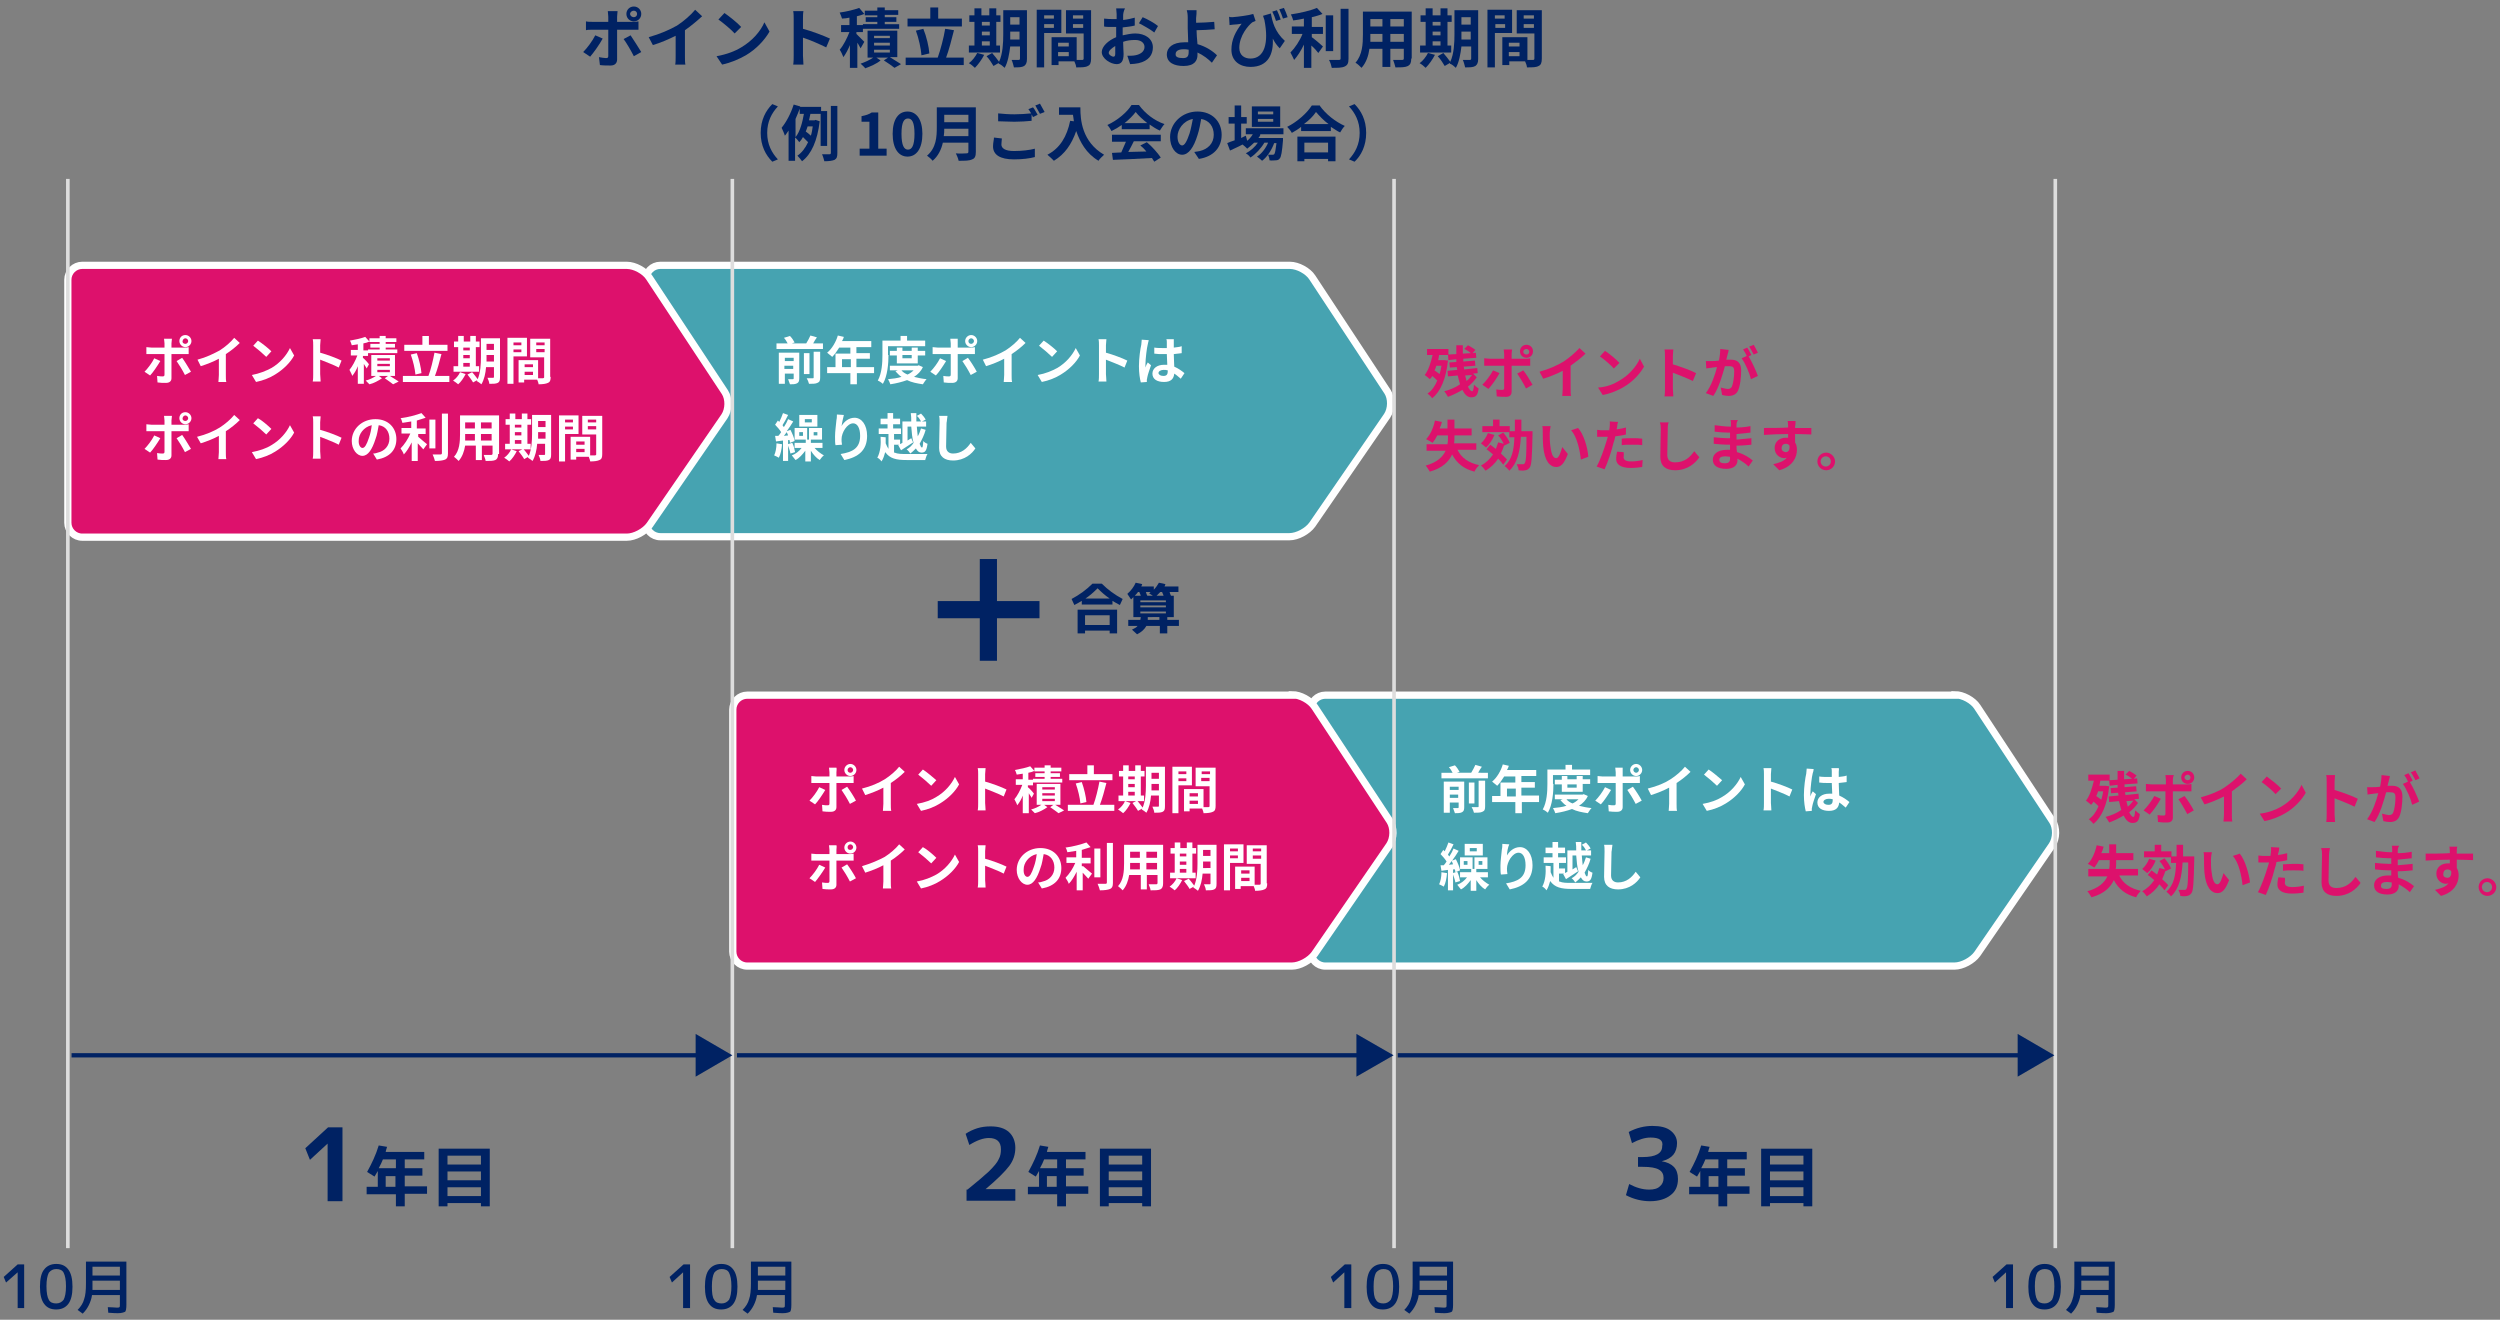 <?xml version="1.0" encoding="utf-8"?>
<!-- Generator: Adobe Illustrator 27.5.0, SVG Export Plug-In . SVG Version: 6.00 Build 0)  -->
<svg version="1.1" id="レイヤー_1" xmlns="http://www.w3.org/2000/svg" xmlns:xlink="http://www.w3.org/1999/xlink" x="0px"
	 y="0px" width="538px" height="284px" viewBox="0 0 538 284" style="enable-background:new 0 0 538 284;" xml:space="preserve">
<rect x="0" y="0" width="538" height="284" fill="#808080" stroke="none"/>
<style type="text/css">
	.st0{fill:#46A3B1;}
	.st1{fill:none;stroke:#FFFFFF;stroke-width:1.554;}
	.st2{fill:#DD116C;}
	.st3{fill:none;stroke:#DDDDDD;stroke-width:0.777;}
	.st4{fill:#002263;}
	.st5{fill:#FFFFFF;}
	.st6{fill:none;stroke:#002263;stroke-width:0.924;}
	.st7{fill:none;stroke:#002263;stroke-width:3.697;}
</style>
<g>
	<g>
		<path class="st0" d="M277.6,57.1c1.7,0,3.9,1.2,4.8,2.6l16.2,24.6c0.9,1.4,0.9,3.7-0.1,5.2l-16.1,23.4c-1,1.4-3.2,2.6-4.9,2.6
			H142.1c-1.7,0-3.1-1.4-3.1-3.1V60.2c0-1.7,1.4-3.1,3.1-3.1H277.6z"/>
		<path class="st1" d="M277.6,57.1c1.7,0,3.9,1.2,4.8,2.6l16.2,24.6c0.9,1.4,0.9,3.7-0.1,5.2l-16.1,23.4c-1,1.4-3.2,2.6-4.9,2.6
			H142.1c-1.7,0-3.1-1.4-3.1-3.1V60.2c0-1.7,1.4-3.1,3.1-3.1H277.6z"/>
	</g>
	<g>
		<path class="st2" d="M134.9,57.1c1.7,0,3.9,1.2,4.8,2.6L156,84.4c0.9,1.4,0.9,3.7-0.1,5.2l-16.1,23.4c-1,1.4-3.2,2.6-4.9,2.6H17.7
			c-1.7,0-3.1-1.4-3.1-3.1V60.2c0-1.7,1.4-3.1,3.1-3.1H134.9z"/>
		<path class="st1" d="M134.9,57.1c1.7,0,3.9,1.2,4.8,2.6L156,84.4c0.9,1.4,0.9,3.7-0.1,5.2l-16.1,23.4c-1,1.4-3.2,2.6-4.9,2.6H17.7
			c-1.7,0-3.1-1.4-3.1-3.1V60.2c0-1.7,1.4-3.1,3.1-3.1H134.9z"/>
	</g>
	<g>
		<path class="st0" d="M420.7,149.5c1.7,0,3.9,1.2,4.8,2.6l16.2,24.6c0.9,1.4,0.9,3.7-0.1,5.2l-16.1,23.4c-1,1.4-3.2,2.6-4.9,2.6
			H285.2c-1.7,0-3.1-1.4-3.1-3.1v-52.1c0-1.7,1.4-3.1,3.1-3.1H420.7z"/>
		<path class="st1" d="M420.7,149.5c1.7,0,3.9,1.2,4.8,2.6l16.2,24.6c0.9,1.4,0.9,3.7-0.1,5.2l-16.1,23.4c-1,1.4-3.2,2.6-4.9,2.6
			H285.2c-1.7,0-3.1-1.4-3.1-3.1v-52.1c0-1.7,1.4-3.1,3.1-3.1H420.7z"/>
	</g>
	<g>
		<path class="st2" d="M278.1,149.5c1.7,0,3.9,1.2,4.8,2.6l16.2,24.6c0.9,1.4,0.9,3.7-0.1,5.2l-16.1,23.4c-1,1.4-3.2,2.6-4.9,2.6
			H160.8c-1.7,0-3.1-1.4-3.1-3.1v-52.1c0-1.7,1.4-3.1,3.1-3.1H278.1z"/>
		<path class="st1" d="M278.1,149.5c1.7,0,3.9,1.2,4.8,2.6l16.2,24.6c0.9,1.4,0.9,3.7-0.1,5.2l-16.1,23.4c-1,1.4-3.2,2.6-4.9,2.6
			H160.8c-1.7,0-3.1-1.4-3.1-3.1v-52.1c0-1.7,1.4-3.1,3.1-3.1H278.1z"/>
	</g>
	<line class="st3" x1="14.6" y1="268.6" x2="14.6" y2="38.5"/>
	<line class="st3" x1="157.6" y1="268.6" x2="157.6" y2="38.5"/>
	<line class="st3" x1="300" y1="268.6" x2="300" y2="38.5"/>
	<line class="st3" x1="442.3" y1="268.6" x2="442.3" y2="38.5"/>
	<g>
		<path class="st2" d="M311.6,77.6c-0.4,3.9-1.6,6.7-3.4,8.1c-0.2-0.3-0.7-0.8-1-1c0.9-0.6,1.6-1.6,2.1-2.8c-0.3-0.3-0.7-0.7-1.1-1
			c-0.1,0.3-0.3,0.5-0.5,0.7c-0.2-0.2-0.8-0.7-1.1-0.9c0.8-1,1.3-2.6,1.7-4.3h-1.2v-1.3h4.6v1.3h-2c-0.1,0.4-0.1,0.7-0.2,1.1h1.1
			l0.2,0L311.6,77.6z M309.1,78.7c-0.1,0.3-0.2,0.7-0.4,1c0.4,0.3,0.7,0.5,1.1,0.8c0.2-0.6,0.3-1.2,0.4-1.8H309.1z M317.8,81.2
			c-0.5,0.7-1.1,1.4-1.9,2c0.3,0.6,0.6,1,0.9,1c0.2,0,0.3-0.3,0.4-1.4c0.3,0.3,0.7,0.6,1,0.8c-0.2,1.5-0.6,1.9-1.6,1.9
			c-0.8,0-1.4-0.6-1.9-1.6c-1,0.6-2,1.1-3.1,1.5c-0.2-0.3-0.5-0.9-0.8-1.2c1.2-0.3,2.4-0.8,3.4-1.5c-0.2-0.6-0.3-1.2-0.5-1.9
			l-2.1,0.2l-0.1-1.2l2.1-0.2c0-0.2-0.1-0.4-0.1-0.6l-1.5,0.1l-0.1-1.1l1.5-0.1c0-0.2,0-0.4,0-0.6l-1.7,0.2l-0.1-1.2l1.8-0.1
			c0-0.6,0-1.3,0-1.9h1.4c0,0.6,0,1.2,0,1.8l1.7-0.1c-0.3-0.3-0.9-0.7-1.4-0.9l0.8-0.8c0.6,0.3,1.2,0.7,1.6,1l-0.6,0.7l0.7-0.1
			l0.1,1.1l-2.8,0.2c0,0.2,0,0.4,0,0.6l2.5-0.2l0.1,1.1l-2.5,0.2c0,0.2,0.1,0.4,0.1,0.6l2.8-0.3l0.1,1.1l-1,0.1L317.8,81.2z
			 M315.3,80.8c0.1,0.4,0.2,0.8,0.3,1.2c0.5-0.4,0.9-0.9,1.2-1.3L315.3,80.8z"/>
		<path class="st2" d="M320.3,83.7l-1.3-0.9c0.8-0.8,1.8-2.1,2.3-3.1l1.4,0.6C322.1,81.4,321,83,320.3,83.7z M325.3,76.2v1h2.8
			c0.3,0,0.9,0,1.2-0.1v1.6c-0.4,0-0.9,0-1.2,0h-2.8v5.6c0,0.7-0.4,1.1-1.2,1.1c-0.6,0-1.3,0-2-0.1l-0.1-1.5c0.5,0.1,1,0.1,1.3,0.1
			c0.3,0,0.4-0.1,0.4-0.4c0-0.4,0-4.3,0-4.8v0h-3.1c-0.4,0-0.8,0-1.2,0v-1.6c0.4,0,0.8,0.1,1.2,0.1h3.1v-1c0-0.3-0.1-0.8-0.1-1h1.8
			C325.4,75.3,325.3,75.9,325.3,76.2z M329.8,82.8l-1.4,0.8c-0.5-1-1.4-2.5-1.9-3.2l1.3-0.7C328.4,80.4,329.3,81.9,329.8,82.8z
			 M328.5,74.2c0.8,0,1.4,0.6,1.4,1.4s-0.6,1.4-1.4,1.4s-1.4-0.6-1.4-1.4S327.7,74.2,328.5,74.2z M328.5,76.3c0.4,0,0.6-0.3,0.6-0.6
			s-0.3-0.6-0.6-0.6c-0.4,0-0.7,0.3-0.7,0.6S328.1,76.3,328.5,76.3z"/>
		<path class="st2" d="M336.5,77.8c1.2-0.8,2.6-2,3.4-2.9l1.3,1.2c-0.9,0.9-2.1,1.8-3.2,2.6v4.9c0,0.5,0,1.3,0.1,1.6h-1.9
			c0-0.3,0.1-1,0.1-1.6v-3.8c-1.2,0.6-2.8,1.3-4.2,1.7l-0.8-1.5C333.4,79.4,335.2,78.6,336.5,77.8z"/>
		<path class="st2" d="M348.5,81.9c2.1-1.2,3.6-3,4.4-4.7l0.9,1.7c-0.9,1.6-2.5,3.3-4.4,4.4c-1.2,0.7-2.8,1.4-4.5,1.7l-1-1.6
			C345.8,83.3,347.4,82.6,348.5,81.9z M348.5,78.1l-1.2,1.2c-0.6-0.7-2.1-2-3-2.6l1.1-1.2C346.3,76.1,347.8,77.3,348.5,78.1z"/>
		<path class="st2" d="M358.3,76.6c0-0.4,0-1-0.1-1.4h1.9c0,0.4-0.1,0.9-0.1,1.4v1.8c1.6,0.5,3.9,1.3,5,1.9l-0.7,1.7
			c-1.2-0.6-3-1.3-4.3-1.8v3.4c0,0.3,0.1,1.2,0.1,1.7h-1.9c0.1-0.5,0.1-1.2,0.1-1.7V76.6z"/>
		<path class="st2" d="M371.8,76.2c-0.1,0.4-0.2,0.8-0.3,1.2c0.4,0,0.8,0,1,0c1.3,0,2.2,0.6,2.2,2.3c0,1.4-0.2,3.4-0.7,4.4
			c-0.4,0.8-1.1,1.1-2,1.1c-0.5,0-1-0.1-1.4-0.2l-0.3-1.6c0.5,0.1,1.2,0.3,1.5,0.3c0.4,0,0.7-0.1,0.9-0.5c0.3-0.7,0.5-2.1,0.5-3.3
			c0-1-0.4-1.1-1.2-1.1c-0.2,0-0.5,0-0.8,0c-0.5,1.8-1.3,4.7-2.5,6.4l-1.6-0.6c1.2-1.6,2-4,2.4-5.6c-0.4,0-0.8,0.1-1,0.1
			c-0.3,0.1-1,0.1-1.3,0.2l-0.1-1.6c0.4,0,0.8,0,1.3,0c0.4,0,0.9,0,1.5-0.1c0.2-0.9,0.3-1.8,0.3-2.5l1.8,0.2
			C372,75.6,371.9,75.9,371.8,76.2z M376.9,76.4l-0.6,0.3c0.7,1.1,1.6,3.1,2,4.2l-1.5,0.7c-0.3-1.3-1.2-3.4-2-4.5l1.1-0.5
			c-0.2-0.5-0.5-1-0.8-1.4l0.9-0.4C376.3,75.2,376.7,76,376.9,76.4z M378.3,75.9l-0.9,0.4c-0.3-0.5-0.6-1.2-1-1.7l1-0.4
			C377.7,74.7,378.1,75.5,378.3,75.9z"/>
		<path class="st2" d="M313.7,96.9c0.8,1.6,2.3,2.7,4.6,3.2c-0.3,0.3-0.8,0.9-1,1.4c-2.3-0.6-3.8-1.8-4.8-3.7
			c-0.7,1.5-2,2.9-4.8,3.7c-0.2-0.3-0.6-1-0.9-1.3c2.5-0.7,3.7-1.9,4.3-3.2h-4.1v-1.4h4.5c0.1-0.5,0.1-1,0.1-1.4v-0.5h-2.3
			c-0.3,0.6-0.6,1.1-1,1.6c-0.3-0.2-1-0.6-1.4-0.8c0.9-0.9,1.6-2.5,1.9-4l1.5,0.3c-0.1,0.5-0.3,1-0.5,1.4h1.7v-1.9h1.5v1.9h3.7v1.5
			h-3.7V94c0,0.5,0,1-0.1,1.4h4.8v1.4H313.7z"/>
		<path class="st2" d="M321.6,93.6c-0.4,1-1.1,2.1-1.8,2.7c-0.2-0.2-0.8-0.6-1.1-0.9c0.6-0.5,1.2-1.4,1.5-2.2L321.6,93.6z
			 M323.5,100c-0.3-0.4-0.6-0.8-1.1-1.3c-0.7,1.1-1.6,1.9-2.7,2.6c-0.2-0.3-0.7-0.9-1-1.1c1.1-0.6,1.9-1.4,2.6-2.4
			c-0.5-0.4-0.9-0.8-1.4-1.1l0.8-1c0.4,0.3,0.8,0.6,1.2,0.9c0.2-0.4,0.3-0.9,0.5-1.4l1.2,0.3c-0.3-0.6-0.7-1.3-1.2-1.8l1.1-0.6
			c0.6,0.7,1.2,1.6,1.4,2.2l-1.2,0.6l0-0.1c-0.2,0.6-0.4,1.2-0.7,1.8c0.5,0.5,1,0.9,1.3,1.3L323.5,100z M329.8,92.8c0,0,0,0.5,0,0.6
			c-0.1,4.9-0.2,6.7-0.6,7.2c-0.3,0.4-0.5,0.5-0.9,0.6c-0.4,0.1-0.9,0.1-1.5,0c0-0.4-0.2-0.9-0.4-1.3c0.5,0,1,0,1.3,0
			c0.2,0,0.3,0,0.4-0.2c0.3-0.3,0.4-1.8,0.4-5.7h-1.2c-0.2,3.1-0.7,5.6-2.5,7.3c-0.2-0.3-0.7-0.8-1-1c1.6-1.4,2-3.5,2.1-6.2h-1.1V93
			h-5.8v-1.3h2.3v-1.4h1.4v1.4h2.2v1.1h1.1c0-0.8,0-1.6,0-2.5h1.4c0,0.9,0,1.7,0,2.5H329.8z"/>
		<path class="st2" d="M333.5,93.2c0,0.8,0,1.7,0.1,2.5c0.2,1.7,0.5,2.9,1.3,2.9c0.6,0,1-1.4,1.3-2.4l1.2,1.5
			c-0.8,2.1-1.5,2.8-2.5,2.8c-1.3,0-2.5-1.2-2.8-4.4c-0.1-1.1-0.1-2.5-0.1-3.2c0-0.3,0-0.9-0.1-1.2l1.8,0
			C333.6,92.2,333.5,92.9,333.5,93.2z M341.8,98.3l-1.6,0.6c-0.2-1.9-0.8-4.9-2.1-6.3l1.5-0.5C340.8,93.4,341.7,96.4,341.8,98.3z"/>
		<path class="st2" d="M348,91.9c0,0.1-0.1,0.3-0.1,0.5c0.7-0.1,1.3-0.2,2-0.4v1.5c-0.7,0.2-1.5,0.3-2.3,0.4c-0.1,0.5-0.2,1-0.4,1.5
			c-0.4,1.7-1.2,4.1-1.9,5.6l-1.7-0.6c0.7-1.2,1.6-3.7,2.1-5.4c0.1-0.3,0.2-0.7,0.3-1c-0.3,0-0.5,0-0.8,0c-0.6,0-1,0-1.5,0l0-1.5
			c0.6,0.1,1,0.1,1.5,0.1c0.3,0,0.7,0,1.1,0c0-0.3,0.1-0.5,0.1-0.7c0-0.4,0.1-0.9,0-1.2l1.8,0.1C348.1,91.1,348,91.6,348,91.9z
			 M349.4,98.4c0,0.5,0.4,0.9,1.6,0.9c0.8,0,1.6-0.1,2.5-0.3l-0.1,1.5c-0.7,0.1-1.5,0.2-2.5,0.2c-2,0-3.1-0.7-3.1-1.9
			c0-0.6,0.1-1.1,0.2-1.6l1.4,0.1C349.5,97.8,349.4,98.2,349.4,98.4z M351.3,94.3c0.7,0,1.4,0,2.1,0.1l0,1.4
			c-0.6-0.1-1.3-0.1-2.1-0.1c-0.8,0-1.6,0-2.3,0.1v-1.4C349.6,94.3,350.5,94.3,351.3,94.3z"/>
		<path class="st2" d="M358.9,92.4c0,1.3-0.1,4-0.1,5.5c0,1.2,0.7,1.6,1.7,1.6c2,0,3.2-1.1,4.1-2.4l1.1,1.3
			c-0.8,1.2-2.5,2.8-5.2,2.8c-2,0-3.2-0.9-3.2-2.9c0-1.6,0.1-4.8,0.1-5.8c0-0.6,0-1.1-0.2-1.6l1.9,0C358.9,91.3,358.9,92,358.9,92.4
			z"/>
		<path class="st2" d="M373.7,91.5c0,0.1,0,0.3,0,0.5c1,0,2-0.1,3-0.3l0,1.4c-0.8,0.1-1.9,0.2-3,0.3c0,0.4,0,0.9,0,1.2
			c1.2-0.1,2.2-0.2,3.2-0.3l0,1.4c-1.1,0.1-2,0.2-3.2,0.2c0,0.5,0,0.9,0.1,1.4c1.5,0.4,2.7,1.2,3.4,1.8l-0.9,1.3
			c-0.6-0.6-1.5-1.2-2.4-1.7c0,0.2,0,0.3,0,0.4c0,1-0.8,1.8-2.4,1.8c-1.9,0-2.9-0.7-2.9-2c0-1.2,1.1-2.1,3-2.1c0.3,0,0.5,0,0.7,0
			c0-0.4,0-0.8,0-1.1c-0.2,0-0.4,0-0.6,0c-0.7,0-2.1-0.1-2.9-0.2l0-1.4c0.8,0.1,2.3,0.2,2.9,0.2c0.2,0,0.4,0,0.6,0
			c0-0.4,0-0.8,0-1.2c-0.2,0-0.3,0-0.4,0c-0.8,0-2.1-0.1-2.9-0.2l0-1.4c0.9,0.1,2.2,0.3,3,0.3c0.2,0,0.3,0,0.5,0c0-0.2,0-0.4,0-0.6
			c0-0.2,0-0.6-0.1-0.8h1.6C373.7,90.9,373.7,91.2,373.7,91.5z M371.2,99.7c0.6,0,1.1-0.2,1.1-0.9c0-0.1,0-0.3,0-0.5
			c-0.3,0-0.6-0.1-1-0.1c-0.9,0-1.3,0.3-1.3,0.7C370,99.5,370.4,99.7,371.2,99.7z"/>
		<path class="st2" d="M386.3,91.7c0,0.1,0,0.2,0,0.4c1.2,0,2.9,0,3.5,0l0,1.4c-0.7,0-1.8-0.1-3.5-0.1c0,0.6,0,1.3,0,1.8
			c0.3,0.5,0.4,1,0.4,1.6c0,1.6-0.9,3.6-3.8,4.4l-1.3-1.3c1.2-0.3,2.3-0.6,2.9-1.4c-0.2,0-0.3,0.1-0.5,0.1c-0.9,0-2.1-0.7-2.1-2.2
			c0-1.4,1.1-2.2,2.4-2.2c0.2,0,0.3,0,0.5,0c0-0.3,0-0.5,0-0.8c-1.8,0-3.7,0.1-5.2,0.2l0-1.5c1.4,0,3.6,0,5.2-0.1c0-0.2,0-0.3,0-0.4
			c0-0.5-0.1-0.9-0.1-1h1.7C386.4,90.9,386.4,91.5,386.3,91.7z M384.3,97.3c0.5,0,0.9-0.4,0.8-1.4c-0.2-0.3-0.5-0.4-0.8-0.4
			c-0.5,0-0.9,0.3-0.9,1C383.4,97,383.9,97.3,384.3,97.3z"/>
		<path class="st2" d="M394.9,99.3c0,1.1-0.9,1.9-1.9,1.9c-1.1,0-1.9-0.9-1.9-1.9c0-1.1,0.9-1.9,1.9-1.9
			C394,97.4,394.9,98.3,394.9,99.3z M394,99.3c0-0.6-0.5-1.1-1.1-1.1c-0.6,0-1.1,0.5-1.1,1.1c0,0.6,0.5,1.1,1.1,1.1
			C393.5,100.4,394,99.9,394,99.3z"/>
	</g>
	<g>
		<path class="st2" d="M453.9,169.2c-0.4,3.9-1.6,6.7-3.4,8.1c-0.2-0.3-0.7-0.8-1-1c0.9-0.6,1.6-1.6,2.1-2.8c-0.3-0.3-0.7-0.7-1.1-1
			c-0.1,0.3-0.3,0.5-0.5,0.7c-0.2-0.2-0.8-0.7-1.1-0.9c0.8-1,1.3-2.6,1.7-4.3h-1.2v-1.3h4.6v1.3h-2c-0.1,0.4-0.1,0.7-0.2,1.1h1.1
			l0.2,0L453.9,169.2z M451.5,170.3c-0.1,0.3-0.2,0.7-0.4,1c0.4,0.3,0.7,0.5,1.1,0.8c0.2-0.6,0.3-1.2,0.4-1.8H451.5z M460.1,172.8
			c-0.5,0.7-1.1,1.4-1.9,2c0.3,0.6,0.6,1,0.9,1c0.2,0,0.3-0.3,0.4-1.4c0.3,0.3,0.7,0.6,1,0.8c-0.2,1.5-0.6,1.9-1.6,1.9
			c-0.8,0-1.4-0.6-1.9-1.6c-1,0.6-2,1.1-3.1,1.5c-0.2-0.3-0.5-0.9-0.8-1.2c1.2-0.3,2.4-0.8,3.4-1.5c-0.2-0.6-0.3-1.2-0.5-1.9
			l-2.1,0.2l-0.1-1.2l2.1-0.2c0-0.2-0.1-0.4-0.1-0.6l-1.5,0.1l-0.1-1.1l1.5-0.1c0-0.2,0-0.4,0-0.6l-1.7,0.2l-0.1-1.2l1.8-0.1
			c0-0.6,0-1.3,0-1.9h1.4c0,0.6,0,1.2,0,1.8l1.7-0.1c-0.3-0.3-0.9-0.7-1.4-0.9l0.8-0.8c0.6,0.3,1.2,0.7,1.6,1l-0.6,0.7l0.7-0.1
			l0.1,1.1l-2.8,0.2c0,0.2,0,0.4,0,0.6l2.5-0.2l0.1,1.1l-2.5,0.2c0,0.2,0.1,0.4,0.1,0.6l2.8-0.3l0.1,1.1l-1,0.1L460.1,172.8z
			 M457.6,172.4c0.1,0.4,0.2,0.8,0.3,1.2c0.5-0.4,0.9-0.9,1.2-1.3L457.6,172.4z"/>
		<path class="st2" d="M462.6,175.3l-1.3-0.9c0.8-0.8,1.8-2.1,2.3-3.1l1.4,0.6C464.4,173,463.3,174.6,462.6,175.3z M467.6,167.8v1
			h2.8c0.3,0,0.9,0,1.2-0.1v1.6c-0.4,0-0.9,0-1.2,0h-2.8v5.6c0,0.7-0.4,1.1-1.2,1.1c-0.6,0-1.3,0-2-0.1l-0.1-1.5
			c0.5,0.1,1,0.1,1.3,0.1c0.3,0,0.4-0.1,0.4-0.4c0-0.4,0-4.3,0-4.8v0H463c-0.4,0-0.8,0-1.2,0v-1.6c0.4,0,0.8,0.1,1.2,0.1h3.1v-1
			c0-0.3-0.1-0.8-0.1-1h1.8C467.7,167,467.6,167.5,467.6,167.8z M472.1,174.4l-1.4,0.8c-0.5-1-1.4-2.5-1.9-3.2l1.3-0.7
			C470.7,172,471.7,173.6,472.1,174.4z M470.8,165.9c0.8,0,1.4,0.6,1.4,1.4s-0.6,1.4-1.4,1.4s-1.4-0.6-1.4-1.4
			S470,165.9,470.8,165.9z M470.8,167.9c0.4,0,0.6-0.3,0.6-0.6s-0.3-0.6-0.6-0.6s-0.7,0.3-0.7,0.6S470.4,167.9,470.8,167.9z"/>
		<path class="st2" d="M478.8,169.4c1.2-0.8,2.6-2,3.4-2.9l1.3,1.2c-0.9,0.9-2.1,1.8-3.2,2.6v4.9c0,0.5,0,1.3,0.1,1.6h-1.9
			c0-0.3,0.1-1,0.1-1.6v-3.8c-1.2,0.6-2.8,1.3-4.2,1.7l-0.8-1.5C475.7,171,477.5,170.3,478.8,169.4z"/>
		<path class="st2" d="M490.9,173.6c2.1-1.2,3.6-3,4.4-4.7l0.9,1.7c-0.9,1.6-2.5,3.3-4.4,4.4c-1.2,0.7-2.8,1.4-4.5,1.7l-1-1.6
			C488.1,174.9,489.7,174.3,490.9,173.6z M490.9,169.7l-1.2,1.2c-0.6-0.7-2.1-2-3-2.6l1.1-1.2C488.6,167.7,490.2,168.9,490.9,169.7z
			"/>
		<path class="st2" d="M500.7,168.2c0-0.4,0-1-0.1-1.4h1.9c0,0.4-0.1,0.9-0.1,1.4v1.8c1.6,0.5,3.9,1.3,5,1.9l-0.7,1.7
			c-1.2-0.6-3-1.3-4.3-1.8v3.4c0,0.3,0.1,1.2,0.1,1.7h-1.9c0.1-0.5,0.1-1.2,0.1-1.7V168.2z"/>
		<path class="st2" d="M514.1,167.9c-0.1,0.4-0.2,0.8-0.3,1.2c0.4,0,0.8,0,1,0c1.3,0,2.2,0.6,2.2,2.3c0,1.4-0.2,3.4-0.7,4.4
			c-0.4,0.8-1.1,1.1-2,1.1c-0.5,0-1-0.1-1.4-0.2l-0.3-1.6c0.5,0.1,1.2,0.3,1.5,0.3c0.4,0,0.7-0.1,0.9-0.5c0.3-0.7,0.5-2.1,0.5-3.3
			c0-1-0.4-1.1-1.2-1.1c-0.2,0-0.5,0-0.8,0c-0.5,1.8-1.3,4.7-2.5,6.4l-1.6-0.6c1.2-1.6,2-4,2.4-5.6c-0.4,0-0.8,0.1-1,0.1
			c-0.3,0.1-1,0.1-1.3,0.2l-0.1-1.6c0.4,0,0.8,0,1.3,0c0.4,0,0.9,0,1.5-0.1c0.2-0.9,0.3-1.8,0.3-2.5l1.8,0.2
			C514.3,167.2,514.2,167.6,514.1,167.9z M519.2,168l-0.6,0.3c0.7,1.1,1.6,3.1,2,4.2l-1.5,0.7c-0.3-1.3-1.2-3.4-2-4.5l1.1-0.5
			c-0.2-0.5-0.5-1-0.8-1.4l0.9-0.4C518.6,166.8,519,167.6,519.2,168z M520.7,167.5l-0.9,0.4c-0.3-0.5-0.6-1.2-1-1.7l1-0.4
			C520,166.3,520.5,167.1,520.7,167.5z"/>
		<path class="st2" d="M456.1,188.5c0.8,1.6,2.3,2.7,4.6,3.2c-0.3,0.3-0.8,0.9-1,1.4c-2.3-0.6-3.8-1.8-4.8-3.7
			c-0.7,1.5-2,2.9-4.8,3.7c-0.2-0.3-0.6-1-0.9-1.3c2.5-0.7,3.7-1.9,4.3-3.2h-4.1V187h4.5c0.1-0.5,0.1-1,0.1-1.4v-0.5h-2.3
			c-0.3,0.6-0.6,1.1-1,1.6c-0.3-0.2-1-0.6-1.4-0.8c0.9-0.9,1.6-2.5,1.9-4l1.5,0.3c-0.1,0.5-0.3,1-0.5,1.4h1.7v-1.9h1.5v1.9h3.7v1.5
			h-3.7v0.5c0,0.5,0,1-0.1,1.4h4.8v1.4H456.1z"/>
		<path class="st2" d="M463.9,185.2c-0.4,1-1.1,2.1-1.8,2.7c-0.2-0.2-0.8-0.6-1.1-0.9c0.6-0.5,1.2-1.4,1.5-2.2L463.9,185.2z
			 M465.8,191.6c-0.3-0.4-0.6-0.8-1.1-1.3c-0.7,1.1-1.6,1.9-2.7,2.6c-0.2-0.3-0.7-0.9-1-1.1c1.1-0.6,1.9-1.4,2.6-2.4
			c-0.5-0.4-0.9-0.8-1.4-1.1l0.8-1c0.4,0.3,0.8,0.6,1.2,0.9c0.2-0.4,0.3-0.9,0.5-1.4l1.2,0.3c-0.3-0.6-0.7-1.3-1.2-1.8l1.1-0.6
			c0.6,0.7,1.2,1.6,1.4,2.2l-1.2,0.6l0-0.1c-0.2,0.6-0.4,1.2-0.7,1.8c0.5,0.5,1,0.9,1.3,1.3L465.8,191.6z M472.2,184.4
			c0,0,0,0.5,0,0.6c-0.1,4.9-0.2,6.7-0.6,7.2c-0.3,0.4-0.5,0.5-0.9,0.6c-0.4,0.1-0.9,0.1-1.5,0c0-0.4-0.2-0.9-0.4-1.3
			c0.5,0,1,0,1.3,0c0.2,0,0.3,0,0.4-0.2c0.3-0.3,0.4-1.8,0.4-5.7h-1.2c-0.2,3.1-0.7,5.6-2.5,7.3c-0.2-0.3-0.7-0.8-1-1
			c1.6-1.4,2-3.5,2.1-6.2h-1.1v-1.2h-5.8v-1.3h2.3v-1.4h1.4v1.4h2.2v1.1h1.1c0-0.8,0-1.6,0-2.5h1.4c0,0.9,0,1.7,0,2.5H472.2z"/>
		<path class="st2" d="M475.8,184.9c0,0.8,0,1.7,0.1,2.5c0.2,1.7,0.5,2.9,1.3,2.9c0.6,0,1-1.4,1.3-2.4l1.2,1.5
			c-0.8,2.1-1.5,2.8-2.5,2.8c-1.3,0-2.5-1.2-2.8-4.4c-0.1-1.1-0.1-2.5-0.1-3.2c0-0.3,0-0.9-0.1-1.2l1.8,0
			C475.9,183.8,475.8,184.5,475.8,184.9z M484.2,189.9l-1.6,0.6c-0.2-1.9-0.8-4.9-2.1-6.3l1.5-0.5C483.1,185,484,188,484.2,189.9z"
			/>
		<path class="st2" d="M490.3,183.5c0,0.1-0.1,0.3-0.1,0.5c0.7-0.1,1.3-0.2,2-0.4v1.5c-0.7,0.2-1.5,0.3-2.3,0.4
			c-0.1,0.5-0.2,1-0.4,1.5c-0.4,1.7-1.2,4.1-1.9,5.6l-1.7-0.6c0.7-1.2,1.6-3.7,2.1-5.4c0.1-0.3,0.2-0.7,0.3-1c-0.3,0-0.5,0-0.8,0
			c-0.6,0-1,0-1.5,0l0-1.5c0.6,0.1,1,0.1,1.5,0.1c0.3,0,0.7,0,1.1,0c0-0.3,0.1-0.5,0.1-0.7c0-0.4,0.1-0.9,0-1.2l1.8,0.1
			C490.5,182.7,490.4,183.3,490.3,183.5z M491.7,190c0,0.5,0.4,0.9,1.6,0.9c0.8,0,1.6-0.1,2.5-0.3l-0.1,1.5
			c-0.7,0.1-1.5,0.2-2.5,0.2c-2,0-3.1-0.7-3.1-1.9c0-0.6,0.1-1.1,0.2-1.6l1.4,0.1C491.8,189.4,491.7,189.8,491.7,190z M493.6,185.9
			c0.7,0,1.4,0,2.1,0.1l0,1.4c-0.6-0.1-1.3-0.1-2.1-0.1c-0.8,0-1.6,0-2.3,0.1V186C491.9,186,492.8,185.9,493.6,185.9z"/>
		<path class="st2" d="M501.2,184c0,1.3-0.1,4-0.1,5.5c0,1.2,0.7,1.6,1.7,1.6c2,0,3.2-1.1,4.1-2.4l1.1,1.3c-0.8,1.2-2.5,2.8-5.2,2.8
			c-2,0-3.2-0.9-3.2-2.9c0-1.6,0.1-4.8,0.1-5.8c0-0.6,0-1.1-0.2-1.6l1.9,0C501.3,183,501.2,183.6,501.2,184z"/>
		<path class="st2" d="M516,183.1c0,0.1,0,0.3,0,0.5c1,0,2-0.1,3-0.3l0,1.4c-0.8,0.1-1.9,0.2-3,0.3c0,0.4,0,0.9,0,1.2
			c1.2-0.1,2.2-0.2,3.2-0.3l0,1.4c-1.1,0.1-2,0.2-3.2,0.2c0,0.5,0,0.9,0.1,1.4c1.5,0.4,2.7,1.2,3.4,1.8l-0.9,1.3
			c-0.6-0.6-1.5-1.2-2.4-1.7c0,0.2,0,0.3,0,0.4c0,1-0.8,1.8-2.4,1.8c-1.9,0-2.9-0.7-2.9-2c0-1.2,1.1-2.1,3-2.1c0.3,0,0.5,0,0.7,0
			c0-0.4,0-0.8,0-1.1c-0.2,0-0.4,0-0.6,0c-0.7,0-2.1-0.1-2.9-0.2l0-1.4c0.8,0.1,2.3,0.2,2.9,0.2c0.2,0,0.4,0,0.6,0
			c0-0.4,0-0.8,0-1.2c-0.2,0-0.3,0-0.4,0c-0.8,0-2.1-0.1-2.9-0.2l0-1.4c0.9,0.1,2.2,0.3,3,0.3c0.2,0,0.3,0,0.5,0c0-0.2,0-0.4,0-0.6
			c0-0.2,0-0.6-0.1-0.8h1.6C516,182.5,516,182.8,516,183.1z M513.6,191.3c0.6,0,1.1-0.2,1.1-0.9c0-0.1,0-0.3,0-0.5
			c-0.3,0-0.6-0.1-1-0.1c-0.9,0-1.3,0.3-1.3,0.7C512.3,191.1,512.7,191.3,513.6,191.3z"/>
		<path class="st2" d="M528.7,183.3c0,0.1,0,0.2,0,0.4c1.2,0,2.9,0,3.5,0l0,1.4c-0.7,0-1.8-0.1-3.5-0.1c0,0.6,0,1.3,0,1.8
			c0.3,0.5,0.4,1,0.4,1.6c0,1.6-0.9,3.6-3.8,4.4l-1.3-1.3c1.2-0.3,2.3-0.6,2.9-1.4c-0.2,0-0.3,0.1-0.5,0.1c-0.9,0-2.1-0.7-2.1-2.2
			c0-1.4,1.1-2.2,2.4-2.2c0.2,0,0.3,0,0.5,0c0-0.3,0-0.5,0-0.8c-1.8,0-3.7,0.1-5.2,0.2l0-1.5c1.4,0,3.6,0,5.2-0.1c0-0.2,0-0.3,0-0.4
			c0-0.5-0.1-0.9-0.1-1h1.7C528.7,182.5,528.7,183.1,528.7,183.3z M526.7,188.9c0.5,0,0.9-0.4,0.8-1.4c-0.2-0.3-0.5-0.4-0.8-0.4
			c-0.5,0-0.9,0.3-0.9,1C525.7,188.6,526.2,188.9,526.7,188.9z"/>
		<path class="st2" d="M537.2,190.9c0,1.1-0.9,1.9-1.9,1.9c-1.1,0-1.9-0.9-1.9-1.9c0-1.1,0.9-1.9,1.9-1.9
			C536.3,189,537.2,189.9,537.2,190.9z M536.3,190.9c0-0.6-0.5-1.1-1.1-1.1c-0.6,0-1.1,0.5-1.1,1.1c0,0.6,0.5,1.1,1.1,1.1
			C535.8,192,536.3,191.5,536.3,190.9z"/>
	</g>
	<g>
		<path class="st4" d="M166.2,22.4l1.2,0.5c-1.3,1.4-2.3,3.2-2.3,5.7s1,4.3,2.3,5.7l-1.2,0.5c-1.4-1.4-2.5-3.4-2.5-6.2
			S164.8,23.8,166.2,22.4z"/>
		<path class="st4" d="M176.6,31.6v-7.1h-2.2c-0.1,0.5-0.2,0.9-0.3,1.4h1.2l0.2-0.1l0.9,0.3c-0.5,4.2-1.8,7.1-3.8,8.6
			c-0.2-0.3-0.7-0.9-1-1.2c0.9-0.6,1.7-1.6,2.3-2.9c-0.3-0.3-0.7-0.7-1.1-1.1c-0.2,0.4-0.5,0.8-0.8,1.1c-0.2-0.3-0.6-0.8-0.9-1v5
			h-1.4v-6.5c-0.3,0.4-0.5,0.8-0.8,1.1c-0.1-0.4-0.5-1.3-0.7-1.7c1-1.2,2-3.1,2.6-5l1.4,0.4l0,0.1h4.5v0.9h1.3v7.5H176.6z
			 M171.2,29.5c1-1.2,1.5-3.3,1.8-5h-0.9v-1.1c-0.3,0.8-0.6,1.5-0.9,2.2V29.5z M173.8,27.2c-0.1,0.4-0.3,0.8-0.4,1.1
			c0.4,0.3,0.8,0.6,1.1,0.9c0.2-0.6,0.3-1.3,0.4-2H173.8z M180.2,22.8v10.1c0,0.8-0.1,1.2-0.6,1.5c-0.5,0.2-1.2,0.3-2.2,0.3
			c-0.1-0.4-0.3-1.1-0.5-1.5c0.7,0,1.4,0,1.6,0c0.2,0,0.3-0.1,0.3-0.3V22.8H180.2z"/>
		<path class="st4" d="M185,32h2.1v-5.8h-1.7V25c1-0.2,1.6-0.4,2.2-0.8h1.4V32h1.8v1.5H185V32z"/>
		<path class="st4" d="M192.1,28.8c0-3.2,1.3-4.8,3.2-4.8s3.2,1.7,3.2,4.8c0,3.2-1.3,4.9-3.2,4.9S192.1,32,192.1,28.8z M196.8,28.8
			c0-2.6-0.6-3.3-1.4-3.3s-1.4,0.7-1.4,3.3c0,2.6,0.6,3.4,1.4,3.4S196.8,31.4,196.8,28.8z"/>
		<path class="st4" d="M210,32.7c0,0.9-0.2,1.4-0.8,1.6c-0.6,0.3-1.5,0.3-2.9,0.3c-0.1-0.5-0.4-1.2-0.6-1.6c0.9,0.1,2,0,2.3,0
			c0.3,0,0.4-0.1,0.4-0.4v-1.9h-5.5c-0.3,1.4-1,2.9-2.2,3.9c-0.2-0.3-0.9-0.9-1.2-1.1c2-1.7,2.1-4.1,2.1-6.1v-4.3h8.4V32.7z
			 M208.4,29.3v-1.6h-5.2c0,0.5,0,1-0.1,1.6H208.4z M203.2,24.7v1.6h5.2v-1.6H203.2z"/>
		<path class="st4" d="M215.5,31.1c0,0.8,0.8,1.4,2.7,1.4c1.7,0,3.4-0.2,4.5-0.5l0,1.8c-1.1,0.3-2.7,0.5-4.5,0.5c-3,0-4.5-1-4.5-2.8
			c0-0.8,0.2-1.4,0.2-1.9l1.7,0.2C215.6,30.2,215.5,30.6,215.5,31.1z M223.3,24.7l-1,0.5c-0.1-0.2-0.2-0.4-0.3-0.6V26
			c-0.9,0.1-2.5,0.2-3.7,0.2c-1.4,0-2.5-0.1-3.5-0.1v-1.7c1,0.1,2.2,0.2,3.5,0.2c1.2,0,2.6-0.1,3.6-0.2c-0.2-0.3-0.4-0.7-0.6-0.9
			l1-0.4C222.6,23.4,223,24.2,223.3,24.7z M224.8,24.1l-1,0.4c-0.3-0.5-0.7-1.3-1-1.8l1-0.4C224.1,22.8,224.6,23.7,224.8,24.1z"/>
		<path class="st4" d="M232.5,23.3c0,2.4,0.3,7.2,5.1,10c-0.3,0.3-1,0.9-1.2,1.3c-2.7-1.6-4-4.1-4.8-6.4c-1,2.9-2.5,5-4.8,6.4
			c-0.3-0.3-1-1-1.4-1.3c2.7-1.4,4.2-3.9,4.9-7.3l0.8,0.1c-0.1-0.5-0.1-1-0.2-1.4h-3v-1.6H232.5z"/>
		<path class="st4" d="M241.4,26.9c-0.7,0.5-1.4,0.9-2.2,1.3c-0.2-0.4-0.6-1-0.9-1.3c2.2-1,4.3-2.8,5.2-4.3h1.6
			c1.4,1.9,3.4,3.4,5.5,4.1c-0.4,0.4-0.7,1-1,1.4c-0.7-0.3-1.5-0.8-2.2-1.3v1h-6V26.9z M239.1,29h10.7v1.4H244
			c-0.4,0.8-0.8,1.6-1.2,2.3c1.2,0,2.6-0.1,3.9-0.1c-0.4-0.5-0.8-0.9-1.3-1.3l1.4-0.7c1.2,1,2.4,2.4,3,3.3l-1.4,0.9
			c-0.1-0.2-0.3-0.5-0.5-0.8c-3,0.2-6.2,0.3-8.4,0.4l-0.2-1.5l2-0.1c0.3-0.7,0.7-1.6,1-2.3h-3V29z M246.9,26.5
			c-1-0.8-1.9-1.6-2.5-2.4c-0.6,0.8-1.4,1.6-2.4,2.4H246.9z"/>
		<path class="st4" d="M258,34.2l-1-1.5c0.5-0.1,0.9-0.1,1.2-0.2c1.7-0.4,3-1.6,3-3.5c0-1.8-1-3.1-2.7-3.4c-0.2,1.1-0.4,2.3-0.8,3.5
			c-0.8,2.6-1.9,4.2-3.3,4.2c-1.4,0-2.6-1.6-2.6-3.8c0-3,2.6-5.5,5.9-5.5c3.2,0,5.2,2.2,5.2,5C262.9,31.7,261.2,33.7,258,34.2z
			 M254.4,31.3c0.5,0,1-0.8,1.6-2.6c0.3-1,0.5-2.1,0.7-3.1c-2.1,0.4-3.3,2.3-3.3,3.8C253.4,30.6,253.9,31.3,254.4,31.3z"/>
		<path class="st4" d="M271.2,29.1c-0.1,0.2-0.2,0.4-0.4,0.6h5.3c0,0,0,0.3,0,0.5c-0.2,2.5-0.4,3.6-0.7,3.9
			c-0.2,0.3-0.5,0.4-0.9,0.4c-0.3,0-0.8,0.1-1.3,0c0-0.4-0.2-0.9-0.3-1.2c0.4,0,0.8,0,0.9,0c0.2,0,0.3,0,0.4-0.1
			c0.2-0.2,0.3-0.9,0.5-2.4h-0.5c-0.5,1.4-1.5,3-2.6,3.8c-0.3-0.3-0.7-0.6-1.1-0.9c1-0.6,1.9-1.8,2.4-3h-0.8c-0.7,1.2-1.9,2.5-3,3.2
			c-0.2-0.3-0.6-0.7-1-0.9c1-0.5,2-1.4,2.6-2.3h-0.8c-0.5,0.5-1,0.9-1.5,1.3c-0.2-0.2-0.7-0.7-1-0.9c-0.9,0.5-1.9,0.9-2.7,1.3
			l-0.6-1.6c0.4-0.2,1-0.4,1.6-0.6v-3.6h-1.3v-1.4h1.3v-2.5h1.4v2.5h1.2v1.4h-1.2v3.1l1-0.5l0.3,1.1c0.5-0.4,0.9-0.9,1.2-1.4h-1.5
			v-1.3h8.1v1.3H271.2z M275.5,27.3h-6.1v-4.4h6.1V27.3z M274,24h-3.3v0.6h3.3V24z M274,25.6h-3.3v0.6h3.3V25.6z"/>
		<path class="st4" d="M283.9,22.6c1.4,2,3.5,3.6,5.5,4.5c-0.4,0.4-0.7,0.9-1,1.4c-0.7-0.3-1.3-0.8-2-1.2v0.9H280v-0.9
			c-0.6,0.5-1.3,0.9-2,1.3c-0.2-0.4-0.6-0.9-1-1.3c2.2-1.1,4.3-3,5.3-4.6H283.9z M279.2,29.4h8.2v5.3h-1.6v-0.5h-5.1v0.5h-1.5V29.4z
			 M285.9,26.7c-1.1-0.8-2-1.8-2.7-2.6c-0.6,0.9-1.5,1.8-2.6,2.6H285.9z M280.7,30.7v2.1h5.1v-2.1H280.7z"/>
		<path class="st4" d="M291.5,34.8l-1.2-0.5c1.3-1.4,2.3-3.2,2.3-5.7s-1-4.3-2.3-5.7l1.2-0.5c1.4,1.4,2.5,3.4,2.5,6.2
			S292.9,33.5,291.5,34.8z"/>
	</g>
	<g>
		<path class="st4" d="M127,12.2l-1.5-1c0.9-0.9,2-2.4,2.6-3.6l1.6,0.7C129,9.6,127.7,11.4,127,12.2z M132.8,3.6v1.1h3.2
			c0.4,0,1,0,1.4-0.1v1.8c-0.4,0-1,0-1.4,0h-3.2v6.4c0,0.8-0.5,1.3-1.4,1.3c-0.7,0-1.6,0-2.3-0.1l-0.2-1.7c0.6,0.1,1.2,0.2,1.5,0.2
			c0.4,0,0.5-0.1,0.5-0.5c0-0.5,0-4.9,0-5.6v0h-3.5c-0.4,0-1,0-1.3,0.1V4.6c0.4,0.1,0.9,0.1,1.3,0.1h3.5V3.6c0-0.4-0.1-1-0.1-1.2
			h2.1C132.9,2.6,132.8,3.3,132.8,3.6z M138,11.2l-1.6,0.9c-0.6-1.2-1.6-2.9-2.2-3.7l1.5-0.8C136.3,8.5,137.4,10.2,138,11.2z
			 M136.4,1.4c0.9,0,1.6,0.7,1.6,1.6s-0.7,1.6-1.6,1.6s-1.6-0.7-1.6-1.6S135.5,1.4,136.4,1.4z M136.4,3.7c0.4,0,0.7-0.3,0.7-0.7
			c0-0.4-0.3-0.7-0.7-0.7c-0.4,0-0.8,0.3-0.8,0.7C135.6,3.4,136,3.7,136.4,3.7z"/>
		<path class="st4" d="M145.7,5.5c1.4-0.9,3-2.3,3.9-3.4l1.5,1.4c-1.1,1-2.4,2.1-3.7,3v5.6c0,0.6,0,1.5,0.1,1.8h-2.2
			c0.1-0.3,0.1-1.2,0.1-1.8V7.7c-1.4,0.7-3.2,1.5-4.9,2L139.6,8C142.1,7.3,144.1,6.4,145.7,5.5z"/>
		<path class="st4" d="M159.5,10.2c2.4-1.4,4.2-3.5,5-5.4l1.1,2c-1.1,1.9-2.9,3.8-5.1,5.1c-1.4,0.8-3.2,1.6-5.1,2l-1.2-1.8
			C156.4,11.7,158.2,11,159.5,10.2z M159.5,5.8l-1.4,1.4c-0.7-0.8-2.5-2.3-3.5-3l1.3-1.4C156.9,3.5,158.7,4.9,159.5,5.8z"/>
		<path class="st4" d="M170.8,4.1c0-0.5,0-1.2-0.1-1.7h2.2c-0.1,0.5-0.1,1.1-0.1,1.7v2.1c1.9,0.5,4.5,1.5,5.8,2.1l-0.8,1.9
			c-1.4-0.7-3.5-1.6-5-2.1V12c0,0.4,0.1,1.4,0.1,1.9h-2.2c0.1-0.6,0.1-1.4,0.1-1.9V4.1z"/>
		<path class="st4" d="M185.2,10.4c-0.2-0.3-0.4-0.8-0.7-1.2v5.4h-1.6V9.7c-0.4,1-0.9,1.9-1.4,2.6c-0.2-0.5-0.5-1.2-0.8-1.6
			c0.8-0.9,1.6-2.5,2.1-3.8H181V5.4h1.8V3.8c-0.5,0.1-1.1,0.2-1.6,0.2c-0.1-0.3-0.3-0.9-0.5-1.3c1.5-0.2,3.1-0.6,4.2-1l1.1,1.3
			c-0.5,0.2-1.1,0.4-1.6,0.5v1.9h1.3V5.2h3.1V4.7h-2.5v-1h2.5V3.3h-2.7v-1h2.7V1.6h1.6v0.6h2.9v1h-2.9v0.5h2.5v1h-2.5v0.5h3.1v1
			h-7.8v0.7h-1.4v0.4c0.4,0.4,1.4,1.4,1.7,1.7L185.2,10.4z M191.5,12.3c0.8,0.5,1.8,1.1,2.4,1.5l-1.4,0.8c-0.5-0.4-1.5-1.1-2.3-1.6
			l0.9-0.6h-2.5l0.9,0.6c-0.8,0.7-2.2,1.3-3.3,1.7c-0.2-0.3-0.7-0.7-1-1c0.9-0.3,2-0.8,2.7-1.3h-1.2V6.6h6.4v5.7H191.5z M188.1,8.2
			h3.4V7.7h-3.4V8.2z M188.1,9.8h3.4V9.2h-3.4V9.8z M188.1,11.3h3.4v-0.6h-3.4V11.3z"/>
		<path class="st4" d="M207.4,12.4V14h-12.5v-1.6h6.9c0.6-1.7,1.3-4.3,1.6-6.2l1.9,0.3c-0.5,2-1.1,4.3-1.7,5.9H207.4z M207,5.7
			h-11.7V4h4.9V1.6h1.7V4h5.1V5.7z M198.3,11.9c-0.1-1.4-0.6-3.7-1.2-5.3l1.6-0.4c0.7,1.7,1.2,3.9,1.3,5.3L198.3,11.9z"/>
		<path class="st4" d="M211.8,11.8c-0.5,1-1.3,2.1-2,2.8c-0.3-0.3-0.9-0.8-1.3-1c0.7-0.5,1.4-1.4,1.8-2.2L211.8,11.8z M215.3,11.3
			h-6.8V9.8h1.2V4.7h-1.1V3.3h1.1V1.8h1.5v1.5h1.7V1.8h1.5v1.5h0.9v1.4h-0.9v5.1h0.8V11.3z M211.3,4.7v0.8h1.7V4.7H211.3z
			 M211.3,7.6h1.7V6.8h-1.7V7.6z M211.3,9.8h1.7V8.9h-1.7V9.8z M221,12.7c0,0.8-0.2,1.2-0.6,1.5c-0.5,0.3-1.2,0.3-2.2,0.3
			c-0.1-0.4-0.3-1.2-0.5-1.6c0.6,0,1.3,0,1.5,0c0.2,0,0.3-0.1,0.3-0.3V10h-2.1c-0.2,1.6-0.5,3.4-1.2,4.6c-0.3-0.3-0.9-0.8-1.3-0.9
			c0-0.1,0.1-0.2,0.1-0.2l-1.2,0.7c-0.3-0.5-0.9-1.5-1.5-2.1l1.2-0.7c0.5,0.6,1.1,1.3,1.5,1.9c0.8-1.7,0.9-4.1,0.9-5.9V2.2h5.1V12.7
			z M219.4,8.5V6.8h-2v0.5c0,0.4,0,0.8,0,1.2H219.4z M217.4,3.7v1.6h2V3.7H217.4z"/>
		<path class="st4" d="M224.7,7.1v7.4h-1.6V2.1h5.3v5H224.7z M224.7,3.3v0.7h2.1V3.3H224.7z M226.8,6V5.2h-2.1V6H226.8z M234.8,12.6
			c0,0.9-0.2,1.4-0.7,1.6c-0.5,0.3-1.3,0.3-2.5,0.3c0-0.3-0.2-0.9-0.4-1.3h-3.4V14h-1.5V8h0.7v0l4.7,0v4.9c0.5,0,1.1,0,1.2,0
			c0.2,0,0.3-0.1,0.3-0.3V7.2h-3.8v-5h5.4V12.6z M230,9.2h-2.3V10h2.3V9.2z M230,12.1v-0.9h-2.3v0.9H230z M230.9,3.3v0.7h2.2V3.3
			H230.9z M233.1,6V5.2h-2.2V6H233.1z"/>
		<path class="st4" d="M241.7,3.3c0,0.3,0,0.6,0,1c0.9-0.1,1.8-0.3,2.5-0.5l0,1.7c-0.8,0.2-1.7,0.3-2.6,0.4c0,0.4,0,0.8,0,1.2
			c0,0.2,0,0.3,0,0.5c0.9-0.2,1.9-0.4,2.7-0.4c2.1,0,3.8,1.1,3.8,3c0,1.6-0.9,2.9-3.1,3.4c-0.6,0.1-1.2,0.2-1.8,0.2l-0.6-1.8
			c0.6,0,1.2,0,1.7-0.1c1.1-0.2,2-0.8,2-1.8c0-0.9-0.8-1.5-2-1.5c-0.9,0-1.8,0.1-2.6,0.4c0,1.1,0.1,2.2,0.1,2.6
			c0,1.7-0.6,2.2-1.5,2.2c-1.3,0-3.2-1.2-3.2-2.6c0-1.2,1.4-2.5,3.1-3.2c0-0.3,0-0.7,0-1c0-0.4,0-0.8,0-1.2c-0.3,0-0.5,0-0.7,0
			c-0.9,0-1.5,0-1.9-0.1l0-1.7c0.8,0.1,1.4,0.1,1.9,0.1c0.2,0,0.5,0,0.8,0c0-0.5,0-0.9,0-1.1c0-0.3-0.1-1-0.1-1.2h1.9
			C241.8,2.4,241.7,3,241.7,3.3z M239.6,12.2c0.2,0,0.4-0.1,0.4-0.6c0-0.3,0-1,0-1.7c-0.8,0.5-1.4,1-1.4,1.5
			C238.6,11.8,239.3,12.2,239.6,12.2z M249.2,5.6L248.4,7c-0.7-0.6-2.5-1.6-3.3-2l0.8-1.3C246.9,4.1,248.5,5,249.2,5.6z"/>
		<path class="st4" d="M257.4,3.9c0,0.3,0,0.7,0,1c1.1,0,2.7-0.1,3.9-0.2l0.1,1.6c-1.2,0.1-2.8,0.2-3.9,0.2c0,0.8,0.1,1.9,0.2,3
			c1.8,0.5,3.3,1.5,4.2,2.4l-1.1,1.6c-0.8-0.8-1.8-1.6-3.1-2.2c0,0.2,0,0.3,0,0.5c0,1.2-0.6,2.4-3,2.4c-2,0-3.6-0.7-3.6-2.5
			c0-1.4,1.2-2.6,3.8-2.6c0.3,0,0.6,0,0.8,0c0-1.1-0.1-2.3-0.1-3c0-0.8,0-1.7,0-2.3c0-0.7-0.1-1.3-0.2-1.6h2.1
			C257.5,2.6,257.5,3.3,257.4,3.9z M254.6,12.5c0.9,0,1.2-0.4,1.2-1.3c0-0.1,0-0.3,0-0.5c-0.4-0.1-0.7-0.1-1.1-0.1
			c-1.1,0-1.7,0.4-1.7,1C252.9,12.3,253.6,12.5,254.6,12.5z"/>
		<path class="st4" d="M265.2,3.7c1.3-0.1,3.6-0.4,4.5-0.7l0.5,1.5c-0.2,0.1-0.5,0.2-0.7,0.3c-0.9,0.7-2.8,2.9-2.8,5.5
			c0,1.6,1.1,2.3,2.4,2.3c3,0,4-3.3,3-8.3c-0.1-0.3-0.2-0.6-0.3-0.9l1.7-0.5c0.3,1.7,0.8,3.9,3,5.9l-1.1,1.6
			c-0.6-0.6-1.1-1.3-1.5-2.1c0.2,3.2-0.9,6.1-4.8,6.1c-2.2,0-4.1-1.2-4.1-3.7c0-2.2,0.9-3.9,2.2-5.6c-0.5,0.1-1.4,0.2-1.8,0.2
			c-0.3,0-0.5,0.1-0.8,0.1l-0.1-1.8C264.7,3.7,265,3.7,265.2,3.7z M275.6,4.2l-1,0.3c-0.2-0.7-0.5-1.4-0.8-2l1-0.3
			C275.1,2.8,275.4,3.6,275.6,4.2z M277.1,3.7l-1,0.3c-0.2-0.6-0.5-1.4-0.8-2l1-0.3C276.6,2.3,276.9,3.1,277.1,3.7z"/>
		<path class="st4" d="M282.3,8c0.7,0.5,2.1,1.7,2.4,2l-1,1.4c-0.3-0.4-0.9-1.1-1.5-1.6v4.8h-1.6v-5c-0.6,1.3-1.4,2.5-2.1,3.3
			c-0.2-0.5-0.6-1.2-0.8-1.6c1-1,2-2.5,2.6-4H278V5.7h2.6V4c-0.8,0.2-1.6,0.3-2.3,0.4c-0.1-0.4-0.3-0.9-0.5-1.3
			c2-0.3,4.2-0.8,5.6-1.4l1.2,1.3c-0.7,0.3-1.5,0.5-2.3,0.7v2.1h2.4v1.5h-2.4V8z M286.9,11h-1.6V3.3h1.6V11z M290.2,1.9v10.7
			c0,1-0.2,1.4-0.8,1.7c-0.6,0.3-1.5,0.3-2.8,0.3c-0.1-0.5-0.3-1.2-0.6-1.7c0.9,0,1.8,0,2.1,0c0.3,0,0.4-0.1,0.4-0.3V1.9H290.2z"/>
		<path class="st4" d="M303.7,12.6c0,0.9-0.2,1.3-0.7,1.6c-0.6,0.3-1.4,0.3-2.7,0.3c-0.1-0.4-0.3-1.1-0.5-1.6c0.8,0,1.7,0,1.9,0
			c0.3,0,0.4-0.1,0.4-0.3v-2.1h-2.9v3.9h-1.7v-3.9h-2.8c-0.2,1.5-0.7,3-1.7,4.1c-0.3-0.3-0.9-0.9-1.3-1.1c1.5-1.7,1.6-4.1,1.6-6.1
			V2.5h10.5V12.6z M297.5,9V7.3h-2.6v0.2c0,0.4,0,0.9,0,1.5H297.5z M294.9,4.1v1.6h2.6V4.1H294.9z M302.1,4.1h-2.9v1.6h2.9V4.1z
			 M302.1,9V7.3h-2.9V9H302.1z"/>
		<path class="st4" d="M308.8,11.8c-0.5,1-1.3,2.1-2,2.8c-0.3-0.3-0.9-0.8-1.3-1c0.7-0.5,1.4-1.4,1.8-2.2L308.8,11.8z M312.4,11.3
			h-6.8V9.8h1.2V4.7h-1.1V3.3h1.1V1.8h1.5v1.5h1.7V1.8h1.5v1.5h0.9v1.4h-0.9v5.1h0.8V11.3z M308.3,4.7v0.8h1.7V4.7H308.3z
			 M308.3,7.6h1.7V6.8h-1.7V7.6z M308.3,9.8h1.7V8.9h-1.7V9.8z M318.1,12.7c0,0.8-0.2,1.2-0.6,1.5c-0.5,0.3-1.2,0.3-2.2,0.3
			c-0.1-0.4-0.3-1.2-0.5-1.6c0.6,0,1.3,0,1.5,0c0.2,0,0.3-0.1,0.3-0.3V10h-2.1c-0.2,1.6-0.5,3.4-1.2,4.6c-0.3-0.3-0.9-0.8-1.3-0.9
			c0-0.1,0.1-0.2,0.1-0.2l-1.2,0.7c-0.3-0.5-0.9-1.5-1.5-2.1l1.2-0.7c0.5,0.6,1.1,1.3,1.5,1.9c0.8-1.7,0.9-4.1,0.9-5.9V2.2h5.1V12.7
			z M316.5,8.5V6.8h-2v0.5c0,0.4,0,0.8,0,1.2H316.5z M314.5,3.7v1.6h2V3.7H314.5z"/>
		<path class="st4" d="M321.7,7.1v7.4h-1.6V2.1h5.3v5H321.7z M321.7,3.3v0.7h2.1V3.3H321.7z M323.9,6V5.2h-2.1V6H323.9z M331.8,12.6
			c0,0.9-0.2,1.4-0.7,1.6c-0.5,0.3-1.3,0.3-2.5,0.3c0-0.3-0.2-0.9-0.4-1.3h-3.4V14h-1.5V8h0.7v0l4.7,0v4.9c0.5,0,1.1,0,1.2,0
			c0.2,0,0.3-0.1,0.3-0.3V7.2h-3.8v-5h5.4V12.6z M327,9.2h-2.3V10h2.3V9.2z M327,12.1v-0.9h-2.3v0.9H327z M327.9,3.3v0.7h2.2V3.3
			H327.9z M330.1,6V5.2h-2.2V6H330.1z"/>
	</g>
	<g>
		<path class="st4" d="M3.8,281.6v-7.8h0L1.3,276l-0.5-1.2l3-2.7h1.4v9.4H3.8z"/>
		<path class="st4" d="M9.5,273.2c0.6-0.8,1.5-1.2,2.6-1.2c1.2,0,2,0.4,2.6,1.2s0.9,2,0.9,3.7s-0.3,2.9-0.9,3.7
			c-0.6,0.8-1.5,1.2-2.6,1.2c-1.2,0-2-0.4-2.6-1.2c-0.6-0.8-0.9-2-0.9-3.7S8.9,273.9,9.5,273.2z M10.5,279.7
			c0.3,0.6,0.9,0.8,1.6,0.8c0.7,0,1.2-0.3,1.6-0.8c0.3-0.6,0.5-1.5,0.5-2.9s-0.2-2.3-0.5-2.9c-0.3-0.6-0.9-0.8-1.6-0.8
			c-0.7,0-1.2,0.3-1.6,0.8c-0.3,0.6-0.5,1.5-0.5,2.9S10.2,279.2,10.5,279.7z"/>
		<path class="st4" d="M18.6,271.5h8.6v9.3c0,0.8-0.1,1.4-0.3,1.5s-0.7,0.3-1.5,0.3c-0.3,0-0.9,0-2.1-0.1l-0.1-1.2
			c0.9,0,1.5,0.1,1.9,0.1c0.3,0,0.5,0,0.6-0.1c0.1-0.1,0.1-0.2,0.1-0.6v-2h-6c-0.1,0.8-0.4,1.6-0.7,2.2c-0.3,0.6-0.7,1.2-1.3,1.8
			l-1.1-0.8c0.7-0.7,1.2-1.5,1.4-2.3c0.3-0.8,0.4-2,0.4-3.4V271.5z M19.9,275.6v1.1c0,0.2,0,0.5,0,0.9h5.9v-2H19.9z M19.9,274.5h5.9
			v-1.9h-5.9V274.5z"/>
	</g>
	<g>
		<path class="st4" d="M147,281.6v-7.8h0l-2.4,2.2l-0.5-1.2l3-2.7h1.4v9.4H147z"/>
		<path class="st4" d="M152.6,273.2c0.6-0.8,1.5-1.2,2.6-1.2c1.2,0,2,0.4,2.6,1.2s0.9,2,0.9,3.7s-0.3,2.9-0.9,3.7
			c-0.6,0.8-1.5,1.2-2.6,1.2c-1.2,0-2-0.4-2.6-1.2c-0.6-0.8-0.9-2-0.9-3.7S152,273.9,152.6,273.2z M153.7,279.7
			c0.3,0.6,0.9,0.8,1.6,0.8c0.7,0,1.2-0.3,1.6-0.8c0.3-0.6,0.5-1.5,0.5-2.9s-0.2-2.3-0.5-2.9c-0.3-0.6-0.9-0.8-1.6-0.8
			c-0.7,0-1.2,0.3-1.6,0.8c-0.3,0.6-0.5,1.5-0.5,2.9S153.3,279.2,153.7,279.7z"/>
		<path class="st4" d="M161.7,271.5h8.6v9.3c0,0.8-0.1,1.4-0.3,1.5s-0.7,0.3-1.5,0.3c-0.3,0-0.9,0-2.1-0.1l-0.1-1.2
			c0.9,0,1.5,0.1,1.9,0.1c0.3,0,0.5,0,0.6-0.1c0.1-0.1,0.1-0.2,0.1-0.6v-2h-6c-0.1,0.8-0.4,1.6-0.7,2.2c-0.3,0.6-0.7,1.2-1.3,1.8
			l-1.1-0.8c0.7-0.7,1.2-1.5,1.4-2.3c0.3-0.8,0.4-2,0.4-3.4V271.5z M163.1,275.6v1.1c0,0.2,0,0.5,0,0.9h5.9v-2H163.1z M163.1,274.5
			h5.9v-1.9h-5.9V274.5z"/>
	</g>
	<g>
		<path class="st4" d="M289.3,281.6v-7.8h0l-2.4,2.2l-0.5-1.2l3-2.7h1.4v9.4H289.3z"/>
		<path class="st4" d="M295,273.2c0.6-0.8,1.5-1.2,2.6-1.2c1.2,0,2,0.4,2.6,1.2s0.9,2,0.9,3.7s-0.3,2.9-0.9,3.7
			c-0.6,0.8-1.5,1.2-2.6,1.2c-1.2,0-2-0.4-2.6-1.2c-0.6-0.8-0.9-2-0.9-3.7S294.4,273.9,295,273.2z M296.1,279.7
			c0.3,0.6,0.9,0.8,1.6,0.8c0.7,0,1.2-0.3,1.6-0.8c0.3-0.6,0.5-1.5,0.5-2.9s-0.2-2.3-0.5-2.9c-0.3-0.6-0.9-0.8-1.6-0.8
			c-0.7,0-1.2,0.3-1.6,0.8c-0.3,0.6-0.5,1.5-0.5,2.9S295.7,279.2,296.1,279.7z"/>
		<path class="st4" d="M304.1,271.5h8.6v9.3c0,0.8-0.1,1.4-0.3,1.5s-0.7,0.3-1.5,0.3c-0.3,0-0.9,0-2.1-0.1l-0.1-1.2
			c0.9,0,1.5,0.1,1.9,0.1c0.3,0,0.5,0,0.6-0.1c0.1-0.1,0.1-0.2,0.1-0.6v-2h-6c-0.1,0.8-0.4,1.6-0.7,2.2c-0.3,0.6-0.7,1.2-1.3,1.8
			l-1.1-0.8c0.7-0.7,1.2-1.5,1.4-2.3c0.3-0.8,0.4-2,0.4-3.4V271.5z M305.5,275.6v1.1c0,0.2,0,0.5,0,0.9h5.9v-2H305.5z M305.5,274.5
			h5.9v-1.9h-5.9V274.5z"/>
	</g>
	<g>
		<path class="st4" d="M431.7,281.6v-7.8h0l-2.4,2.2l-0.5-1.2l3-2.7h1.4v9.4H431.7z"/>
		<path class="st4" d="M437.4,273.2c0.6-0.8,1.5-1.2,2.6-1.2c1.2,0,2,0.4,2.6,1.2s0.9,2,0.9,3.7s-0.3,2.9-0.9,3.7
			c-0.6,0.8-1.5,1.2-2.6,1.2c-1.2,0-2-0.4-2.6-1.2c-0.6-0.8-0.9-2-0.9-3.7S436.8,273.9,437.4,273.2z M438.4,279.7
			c0.3,0.6,0.9,0.8,1.6,0.8c0.7,0,1.2-0.3,1.6-0.8c0.3-0.6,0.5-1.5,0.5-2.9s-0.2-2.3-0.5-2.9c-0.3-0.6-0.9-0.8-1.6-0.8
			c-0.7,0-1.2,0.3-1.6,0.8c-0.3,0.6-0.5,1.5-0.5,2.9S438.1,279.2,438.4,279.7z"/>
		<path class="st4" d="M446.5,271.5h8.6v9.3c0,0.8-0.1,1.4-0.3,1.5s-0.7,0.3-1.5,0.3c-0.3,0-0.9,0-2.1-0.1l-0.1-1.2
			c0.9,0,1.5,0.1,1.9,0.1c0.3,0,0.5,0,0.6-0.1c0.1-0.1,0.1-0.2,0.1-0.6v-2h-6c-0.1,0.8-0.4,1.6-0.7,2.2c-0.3,0.6-0.7,1.2-1.3,1.8
			l-1.1-0.8c0.7-0.7,1.2-1.5,1.4-2.3c0.3-0.8,0.4-2,0.4-3.4V271.5z M447.9,275.6v1.1c0,0.2,0,0.5,0,0.9h5.9v-2H447.9z M447.9,274.5
			h5.9v-1.9h-5.9V274.5z"/>
	</g>
	<g>
		<path class="st4" d="M70.5,258.5v-12.4h0l-3.8,3.5l-1-2.5l4.9-4.5h3.1v15.9H70.5z"/>
		<path class="st4" d="M81.5,246.5l1.8,0.3c-0.2,0.6-0.3,1-0.3,1.1h8.3v1.6h-4.2v1.9h3.8v1.6h-3.8v2.3h4.8v1.6h-4.8v2.7h-1.9V257
			h-6.3v-1.6h2.4v-3.4c-0.2,0.4-0.5,0.8-0.7,1.2l-1.6-1C80,250.4,80.9,248.5,81.5,246.5z M82.4,249.5c-0.2,0.5-0.5,1.2-0.9,1.9h3.7
			v-1.9H82.4z M85.1,253.1H83v2.3h2.1V253.1z"/>
		<path class="st4" d="M94.4,247.2h11v12.4h-1.9v-0.7h-7.2v0.7h-1.9V247.2z M96.3,250.6h7.2v-1.9h-7.2V250.6z M96.3,252.1v1.9h7.2
			v-1.9H96.3z M96.3,255.5v1.9h7.2v-1.9H96.3z"/>
	</g>
	<g>
		<path class="st4" d="M208.2,256c2-1.6,3.5-2.9,4.6-3.9c1.1-1.1,1.8-1.9,2.1-2.6c0.4-0.7,0.5-1.4,0.5-2.2c0-1.6-0.9-2.4-2.6-2.4
			c-1.2,0-2.6,0.5-4.2,1.5l-0.8-2.4c0.7-0.5,1.6-0.9,2.5-1.2c1-0.3,1.9-0.4,2.9-0.4c1.7,0,3,0.4,3.9,1.2s1.4,2,1.4,3.4
			c0,1.4-0.4,2.7-1.3,3.9s-2.6,2.9-5.1,5v0h6.4v2.5h-10.5V256z"/>
		<path class="st4" d="M223.8,246.5l1.8,0.3c-0.2,0.6-0.3,1-0.3,1.1h8.3v1.6h-4.2v1.9h3.8v1.6h-3.8v2.3h4.8v1.6h-4.8v2.7h-1.9V257
			h-6.3v-1.6h2.4v-3.4c-0.2,0.4-0.5,0.8-0.7,1.2l-1.6-1C222.3,250.4,223.2,248.5,223.8,246.5z M224.7,249.5
			c-0.2,0.5-0.5,1.2-0.9,1.9h3.7v-1.9H224.7z M227.4,253.1h-2.1v2.3h2.1V253.1z"/>
		<path class="st4" d="M236.7,247.2h11v12.4h-1.9v-0.7h-7.2v0.7h-1.9V247.2z M238.6,250.6h7.2v-1.9h-7.2V250.6z M238.6,252.1v1.9
			h7.2v-1.9H238.6z M238.6,255.5v1.9h7.2v-1.9H238.6z"/>
	</g>
	<g>
		<path class="st4" d="M355.2,244.8c-1.2,0-2.5,0.4-4,1.2l-0.7-2.4c1.7-0.9,3.4-1.3,5.1-1.3c1.7,0,3,0.3,3.9,1s1.4,1.6,1.4,2.7
			c0,1-0.3,1.9-0.8,2.5c-0.5,0.6-1.3,1.1-2.5,1.4v0c1.2,0.2,2,0.6,2.6,1.2s0.9,1.5,0.9,2.6c0,1.5-0.5,2.7-1.6,3.5
			c-1,0.8-2.5,1.3-4.4,1.3c-1.7,0-3.5-0.4-5.2-1.3l0.7-2.4c1.5,0.8,2.9,1.2,4.3,1.2c1,0,1.8-0.2,2.3-0.7c0.5-0.4,0.8-1,0.8-1.8
			c0-0.8-0.3-1.4-1-1.8s-1.8-0.6-3.5-0.6h-1V249h1c2.8,0,4.2-0.8,4.2-2.3C358,245.4,357.1,244.8,355.2,244.8z"/>
		<path class="st4" d="M366.1,246.5l1.8,0.3c-0.2,0.6-0.3,1-0.3,1.1h8.3v1.6h-4.2v1.9h3.8v1.6h-3.8v2.3h4.8v1.6h-4.8v2.7h-1.9V257
			h-6.3v-1.6h2.4v-3.4c-0.2,0.4-0.5,0.8-0.7,1.2l-1.6-1C364.6,250.4,365.5,248.5,366.1,246.5z M367,249.5c-0.2,0.5-0.5,1.2-0.9,1.9
			h3.7v-1.9H367z M369.8,253.1h-2.1v2.3h2.1V253.1z"/>
		<path class="st4" d="M379,247.2h11v12.4h-1.9v-0.7h-7.2v0.7H379V247.2z M380.9,250.6h7.2v-1.9h-7.2V250.6z M380.9,252.1v1.9h7.2
			v-1.9H380.9z M380.9,255.5v1.9h7.2v-1.9H380.9z"/>
	</g>
	<g>
		<path class="st5" d="M32.3,80.8L31.1,80c0.7-0.7,1.6-1.9,2.1-2.9l1.3,0.6C33.9,78.7,32.9,80.2,32.3,80.8z M36.9,73.9v0.9h2.6
			c0.3,0,0.8,0,1.1-0.1v1.5c-0.4,0-0.8,0-1.1,0h-2.6v5.2c0,0.6-0.4,1-1.2,1c-0.6,0-1.2,0-1.8-0.1l-0.1-1.4c0.5,0.1,1,0.1,1.2,0.1
			c0.3,0,0.4-0.1,0.4-0.4c0-0.4,0-3.9,0-4.4v0h-2.8c-0.3,0-0.8,0-1.1,0v-1.5c0.3,0,0.7,0.1,1.1,0.1h2.8v-0.9c0-0.3-0.1-0.8-0.1-1H37
			C37,73.1,36.9,73.6,36.9,73.9z M41.1,80l-1.3,0.7c-0.5-1-1.3-2.3-1.8-3l1.2-0.7C39.8,77.8,40.6,79.2,41.1,80z M39.9,72.1
			c0.7,0,1.3,0.6,1.3,1.3s-0.6,1.3-1.3,1.3s-1.3-0.6-1.3-1.3S39.1,72.1,39.9,72.1z M39.9,74c0.3,0,0.6-0.3,0.6-0.6
			c0-0.3-0.3-0.6-0.6-0.6s-0.6,0.3-0.6,0.6C39.2,73.7,39.5,74,39.9,74z"/>
		<path class="st5" d="M47.3,75.4c1.1-0.7,2.4-1.8,3.1-2.7l1.2,1.1c-0.8,0.8-1.9,1.7-3,2.4v4.5c0,0.5,0,1.2,0.1,1.5H47
			c0-0.3,0.1-1,0.1-1.5v-3.5c-1.1,0.6-2.6,1.2-3.9,1.6l-0.7-1.4C44.4,76.9,46,76.1,47.3,75.4z"/>
		<path class="st5" d="M58.4,79.2c1.9-1.1,3.3-2.8,4-4.3l0.9,1.6c-0.8,1.5-2.3,3-4.1,4.1c-1.1,0.7-2.6,1.3-4.1,1.6l-0.9-1.5
			C55.8,80.4,57.3,79.8,58.4,79.2z M58.4,75.6l-1.1,1.2c-0.6-0.6-2-1.8-2.8-2.4l1-1.1C56.3,73.8,57.7,74.9,58.4,75.6z"/>
		<path class="st5" d="M67.4,74.3c0-0.4,0-0.9-0.1-1.3H69c0,0.4-0.1,0.9-0.1,1.3v1.6c1.5,0.4,3.6,1.2,4.6,1.7l-0.6,1.5
			c-1.1-0.6-2.8-1.2-4-1.7v3.1c0,0.3,0.1,1.1,0.1,1.6h-1.7c0.1-0.4,0.1-1.1,0.1-1.6V74.3z"/>
		<path class="st5" d="M78.9,79.3c-0.1-0.3-0.4-0.6-0.6-1v4.3H77v-3.8c-0.3,0.8-0.7,1.5-1.2,2.1c-0.1-0.4-0.4-0.9-0.6-1.3
			c0.6-0.7,1.3-2,1.7-3.1h-1.4v-1.2H77v-1.2c-0.4,0.1-0.9,0.1-1.3,0.2c-0.1-0.3-0.2-0.7-0.4-1c1.2-0.2,2.5-0.5,3.3-0.8l0.9,1
			c-0.4,0.2-0.8,0.3-1.3,0.4v1.5h1v-0.2h2.5v-0.4h-2V74h2v-0.4h-2.2v-0.8h2.2v-0.5h1.3v0.5h2.3v0.8h-2.3V74h2v0.8h-2v0.4h2.5v0.8
			h-6.3v0.6h-1.1v0.4c0.4,0.3,1.2,1.2,1.3,1.4L78.9,79.3z M83.9,80.9c0.7,0.4,1.4,0.9,1.9,1.2l-1.2,0.6c-0.4-0.3-1.2-0.9-1.8-1.3
			l0.7-0.5h-2l0.7,0.5c-0.7,0.5-1.8,1.1-2.7,1.3c-0.2-0.2-0.6-0.6-0.8-0.8c0.8-0.2,1.6-0.6,2.2-1h-1v-4.5h5.1v4.5H83.9z M81.2,77.6
			h2.7v-0.5h-2.7V77.6z M81.2,78.8h2.7v-0.5h-2.7V78.8z M81.2,80.1h2.7v-0.5h-2.7V80.1z"/>
		<path class="st5" d="M96.7,80.9v1.3h-10v-1.3h5.5c0.5-1.3,1-3.4,1.3-5l1.5,0.3c-0.4,1.6-0.9,3.4-1.4,4.7H96.7z M96.4,75.5H87v-1.3
			h3.9v-1.9h1.4v1.9h4V75.5z M89.4,80.6c-0.1-1.2-0.5-2.9-1-4.3l1.3-0.3c0.5,1.4,0.9,3.1,1,4.3L89.4,80.6z"/>
		<path class="st5" d="M100.2,80.5c-0.4,0.8-1,1.7-1.6,2.2c-0.2-0.2-0.8-0.6-1.1-0.8c0.6-0.4,1.2-1.1,1.5-1.8L100.2,80.5z M103,80
			h-5.4v-1.2h1v-4.1h-0.9v-1.2h0.9v-1.2h1.2v1.2h1.4v-1.2h1.2v1.2h0.8v1.2h-0.8v4.1h0.7V80z M99.7,74.8v0.6h1.4v-0.6H99.7z
			 M99.7,77.1h1.4v-0.7h-1.4V77.1z M99.7,78.9h1.4v-0.8h-1.4V78.9z M107.6,81.2c0,0.7-0.1,1-0.5,1.2c-0.4,0.2-1,0.2-1.8,0.2
			c0-0.3-0.2-0.9-0.4-1.3c0.5,0,1,0,1.2,0c0.2,0,0.2-0.1,0.2-0.2V79h-1.7c-0.1,1.3-0.4,2.7-1,3.7c-0.2-0.2-0.8-0.6-1-0.7
			c0-0.1,0.1-0.1,0.1-0.2l-0.9,0.5c-0.2-0.4-0.8-1.2-1.2-1.7l1-0.5c0.4,0.4,0.9,1.1,1.2,1.5c0.6-1.4,0.7-3.3,0.7-4.7v-4.1h4.1V81.2z
			 M106.3,77.8v-1.4h-1.6v0.4c0,0.3,0,0.6,0,1H106.3z M104.7,74v1.3h1.6V74H104.7z"/>
		<path class="st5" d="M110.5,76.7v5.9h-1.3v-9.9h4.2v4H110.5z M110.5,73.7v0.6h1.7v-0.6H110.5z M112.2,75.8v-0.6h-1.7v0.6H112.2z
			 M118.5,81.1c0,0.7-0.1,1.1-0.6,1.3c-0.4,0.2-1.1,0.3-2,0.3c0-0.3-0.2-0.7-0.3-1h-2.8v0.6h-1.2v-4.8h0.5v0l3.7,0v3.9
			c0.4,0,0.8,0,1,0c0.2,0,0.3-0.1,0.3-0.2v-4.3h-3v-4h4.3V81.1z M114.7,78.4h-1.8V79h1.8V78.4z M114.7,80.7V80h-1.8v0.7H114.7z
			 M115.4,73.7v0.6h1.8v-0.6H115.4z M117.2,75.8v-0.7h-1.8v0.7H117.2z"/>
		<path class="st5" d="M32.3,97.4l-1.2-0.8c0.7-0.7,1.6-1.9,2.1-2.9l1.3,0.6C33.9,95.3,32.9,96.8,32.3,97.4z M36.9,90.5v0.9h2.6
			c0.3,0,0.8,0,1.1-0.1v1.5c-0.4,0-0.8,0-1.1,0h-2.6v5.2c0,0.6-0.4,1-1.2,1c-0.6,0-1.2,0-1.8-0.1l-0.1-1.4c0.5,0.1,1,0.1,1.2,0.1
			c0.3,0,0.4-0.1,0.4-0.4c0-0.4,0-3.9,0-4.4v0h-2.8c-0.3,0-0.8,0-1.1,0v-1.5c0.3,0,0.7,0.1,1.1,0.1h2.8v-0.9c0-0.3-0.1-0.8-0.1-1H37
			C37,89.7,36.9,90.3,36.9,90.5z M41.1,96.6l-1.3,0.7c-0.5-1-1.3-2.3-1.8-3l1.2-0.7C39.8,94.4,40.6,95.8,41.1,96.6z M39.9,88.7
			c0.7,0,1.3,0.6,1.3,1.3s-0.6,1.3-1.3,1.3s-1.3-0.6-1.3-1.3S39.1,88.7,39.9,88.7z M39.9,90.6c0.3,0,0.6-0.3,0.6-0.6
			c0-0.3-0.3-0.6-0.6-0.6s-0.6,0.3-0.6,0.6C39.2,90.3,39.5,90.6,39.9,90.6z"/>
		<path class="st5" d="M47.3,92c1.1-0.7,2.4-1.8,3.1-2.7l1.2,1.1c-0.8,0.8-1.9,1.7-3,2.4v4.5c0,0.5,0,1.2,0.1,1.5H47
			c0-0.3,0.1-1,0.1-1.5v-3.5c-1.1,0.6-2.6,1.2-3.9,1.6L42.4,94C44.4,93.5,46,92.8,47.3,92z"/>
		<path class="st5" d="M58.4,95.8c1.9-1.1,3.3-2.8,4-4.3l0.9,1.6c-0.8,1.5-2.3,3-4.1,4.1c-1.1,0.7-2.6,1.3-4.1,1.6l-0.9-1.5
			C55.8,97,57.3,96.5,58.4,95.8z M58.4,92.3l-1.1,1.2c-0.6-0.6-2-1.8-2.8-2.4l1-1.1C56.3,90.4,57.7,91.6,58.4,92.3z"/>
		<path class="st5" d="M67.4,90.9c0-0.4,0-0.9-0.1-1.3H69c0,0.4-0.1,0.9-0.1,1.3v1.6c1.5,0.4,3.6,1.2,4.6,1.7l-0.6,1.5
			c-1.1-0.6-2.8-1.2-4-1.7v3.1c0,0.3,0.1,1.1,0.1,1.6h-1.7c0.1-0.4,0.1-1.1,0.1-1.6V90.9z"/>
		<path class="st5" d="M81.1,98.9l-0.8-1.3c0.4,0,0.7-0.1,1-0.2c1.4-0.3,2.5-1.4,2.5-3c0-1.5-0.8-2.7-2.3-2.9c-0.2,0.9-0.3,2-0.7,3
			c-0.7,2.2-1.6,3.6-2.8,3.6c-1.2,0-2.3-1.4-2.3-3.2c0-2.6,2.2-4.7,5.1-4.7c2.8,0,4.5,1.9,4.5,4.3C85.3,96.8,83.9,98.4,81.1,98.9z
			 M78,96.4c0.5,0,0.9-0.7,1.4-2.2c0.3-0.8,0.5-1.8,0.6-2.7c-1.8,0.4-2.8,2-2.8,3.2C77.1,95.8,77.6,96.4,78,96.4z"/>
		<path class="st5" d="M90,94c0.5,0.4,1.6,1.4,1.9,1.6l-0.8,1.1c-0.3-0.3-0.7-0.8-1.2-1.3v3.8h-1.3v-4c-0.5,1-1.1,2-1.7,2.6
			c-0.1-0.4-0.5-1-0.7-1.3c0.8-0.8,1.6-2,2.1-3.2h-1.9v-1.2h2.1v-1.4c-0.6,0.1-1.3,0.2-1.9,0.3c-0.1-0.3-0.2-0.8-0.4-1
			c1.6-0.2,3.4-0.7,4.5-1.1l0.9,1c-0.6,0.2-1.2,0.4-1.9,0.6v1.7h1.9v1.2H90V94z M93.7,96.5h-1.3v-6.2h1.3V96.5z M96.4,89.1v8.5
			c0,0.8-0.2,1.1-0.6,1.3c-0.5,0.2-1.2,0.3-2.2,0.3c-0.1-0.4-0.3-1-0.5-1.4c0.7,0,1.4,0,1.7,0c0.2,0,0.3-0.1,0.3-0.3v-8.5H96.4z"/>
		<path class="st5" d="M107.2,97.7c0,0.7-0.2,1.1-0.6,1.3c-0.5,0.2-1.1,0.2-2.1,0.2c0-0.4-0.3-0.9-0.4-1.3c0.6,0,1.4,0,1.6,0
			c0.2,0,0.3-0.1,0.3-0.3v-1.7h-2.3v3.1h-1.3v-3.1h-2.3c-0.2,1.2-0.6,2.4-1.4,3.3c-0.2-0.2-0.7-0.7-1-0.9c1.2-1.3,1.3-3.3,1.3-4.9
			v-4h8.4V97.7z M102.2,94.8v-1.4h-2.1v0.2c0,0.4,0,0.8,0,1.2H102.2z M100.1,90.9v1.3h2.1v-1.3H100.1z M105.8,90.9h-2.3v1.3h2.3
			V90.9z M105.8,94.8v-1.4h-2.3v1.4H105.8z"/>
		<path class="st5" d="M111.2,97.1c-0.4,0.8-1,1.7-1.6,2.2c-0.2-0.2-0.8-0.6-1.1-0.8c0.6-0.4,1.2-1.1,1.5-1.8L111.2,97.1z
			 M114.1,96.7h-5.4v-1.2h1v-4.1h-0.9v-1.2h0.9v-1.2h1.2v1.2h1.4v-1.2h1.2v1.2h0.8v1.2h-0.8v4.1h0.7V96.7z M110.8,91.4V92h1.4v-0.6
			H110.8z M110.8,93.7h1.4V93h-1.4V93.7z M110.8,95.5h1.4v-0.8h-1.4V95.5z M118.6,97.8c0,0.7-0.1,1-0.5,1.2c-0.4,0.2-1,0.2-1.8,0.2
			c0-0.3-0.2-0.9-0.4-1.3c0.5,0,1,0,1.2,0c0.2,0,0.2-0.1,0.2-0.2v-2.2h-1.7c-0.1,1.3-0.4,2.7-1,3.7c-0.2-0.2-0.8-0.6-1-0.7
			c0-0.1,0.1-0.1,0.1-0.2l-0.9,0.5c-0.2-0.4-0.8-1.2-1.2-1.7l1-0.5c0.4,0.4,0.9,1.1,1.2,1.5c0.6-1.4,0.7-3.3,0.7-4.7v-4.1h4.1V97.8z
			 M117.4,94.4v-1.4h-1.6v0.4c0,0.3,0,0.6,0,1H117.4z M115.8,90.6v1.3h1.6v-1.3H115.8z"/>
		<path class="st5" d="M121.6,93.4v5.9h-1.3v-9.9h4.2v4H121.6z M121.6,90.3v0.6h1.7v-0.6H121.6z M123.3,92.4v-0.6h-1.7v0.6H123.3z
			 M129.6,97.7c0,0.7-0.1,1.1-0.6,1.3c-0.4,0.2-1.1,0.3-2,0.3c0-0.3-0.2-0.7-0.3-1H124v0.6h-1.2V94h0.5v0l3.7,0V98c0.4,0,0.8,0,1,0
			c0.2,0,0.3-0.1,0.3-0.2v-4.3h-3v-4h4.3V97.7z M125.8,95H124v0.7h1.8V95z M125.8,97.3v-0.7H124v0.7H125.8z M126.5,90.3v0.6h1.8
			v-0.6H126.5z M128.3,92.4v-0.7h-1.8v0.7H128.3z"/>
	</g>
	<g>
		<path class="st5" d="M177.1,73.9v1.2h-10v-1.2h2.4c-0.2-0.4-0.5-0.9-0.8-1.2l1.3-0.4c0.4,0.4,0.8,1,1,1.4l-0.6,0.2h3.1
			c0.3-0.5,0.7-1.2,0.9-1.7l1.4,0.4c-0.3,0.4-0.6,0.9-0.8,1.3H177.1z M172,81.4c0,0.6-0.1,0.9-0.5,1.1c-0.4,0.2-0.9,0.2-1.5,0.2
			c-0.1-0.3-0.3-0.8-0.4-1.1c0.4,0,0.9,0,1,0c0.1,0,0.2,0,0.2-0.2v-1h-1.9v2.2h-1.3v-6.7h4.4V81.4z M168.9,77v0.7h1.9V77H168.9z
			 M170.7,79.4v-0.7h-1.9v0.7H170.7z M174.2,80.5H173V76h1.2V80.5z M175.2,75.7h1.3v5.5c0,0.7-0.1,1-0.6,1.2c-0.4,0.2-1,0.2-1.8,0.2
			c-0.1-0.4-0.3-0.9-0.5-1.2c0.6,0,1.1,0,1.3,0c0.2,0,0.2,0,0.2-0.2V75.7z"/>
		<path class="st5" d="M188.2,80.3h-3.8v2.4h-1.4v-2.4h-5V79h1.8v-2.9h3.2v-1.3h-2.4c-0.5,0.8-1,1.5-1.5,2c-0.3-0.2-0.8-0.7-1.1-0.9
			c1-0.8,1.9-2.3,2.3-3.7l1.3,0.3c-0.1,0.3-0.2,0.6-0.4,0.9h6.3v1.3h-3.2v1.3h2.9v1.2h-2.9V79h3.8V80.3z M183.1,79v-1.7h-1.9V79
			H183.1z"/>
		<path class="st5" d="M191.2,76.4c0,1.8-0.2,4.5-1.2,6.2c-0.2-0.2-0.8-0.6-1.1-0.7c0.9-1.6,1-3.9,1-5.5v-3.1h3.9v-1h1.4v1h3.9v1.2
			h-8V76.4z M198.6,79c-0.4,0.9-1.1,1.6-1.9,2.1c0.8,0.2,1.7,0.4,2.7,0.5c-0.3,0.3-0.6,0.8-0.8,1.1c-1.3-0.2-2.4-0.4-3.4-0.9
			c-1.1,0.4-2.3,0.7-3.6,0.9c-0.1-0.3-0.3-0.8-0.5-1.1c1-0.1,2-0.2,2.9-0.5c-0.5-0.3-0.9-0.8-1.3-1.2l0.5-0.2h-1.7v-1h6l0.2-0.1
			L198.6,79z M193,78.2v-1.7h-1.5v-1h1.5v-0.7h1.2v0.7h2v-0.7h1.3v0.7h1.6v1h-1.6v1.7H193z M194,79.7c0.3,0.4,0.8,0.7,1.3,0.9
			c0.5-0.2,1-0.6,1.3-0.9H194z M194.2,76.4v0.7h2v-0.7H194.2z"/>
		<path class="st5" d="M201.4,80.8l-1.2-0.8c0.7-0.7,1.6-1.9,2.1-2.9l1.3,0.6C203,78.7,202,80.2,201.4,80.8z M206.1,73.9v0.9h2.6
			c0.3,0,0.8,0,1.1-0.1v1.5c-0.4,0-0.8,0-1.1,0h-2.6v5.2c0,0.6-0.4,1-1.2,1c-0.6,0-1.2,0-1.8-0.1l-0.1-1.4c0.5,0.1,1,0.1,1.2,0.1
			c0.3,0,0.4-0.1,0.4-0.4c0-0.4,0-3.9,0-4.4v0h-2.8c-0.3,0-0.8,0-1.1,0v-1.5c0.3,0,0.7,0.1,1.1,0.1h2.8v-0.9c0-0.3-0.1-0.8-0.1-1
			h1.6C206.1,73.1,206.1,73.6,206.1,73.9z M210.2,80l-1.3,0.7c-0.5-1-1.3-2.3-1.8-3l1.2-0.7C208.9,77.8,209.8,79.2,210.2,80z
			 M209,72.1c0.7,0,1.3,0.6,1.3,1.3s-0.6,1.3-1.3,1.3s-1.3-0.6-1.3-1.3S208.3,72.1,209,72.1z M209,74c0.3,0,0.6-0.3,0.6-0.6
			c0-0.3-0.3-0.6-0.6-0.6s-0.6,0.3-0.6,0.6C208.4,73.7,208.6,74,209,74z"/>
		<path class="st5" d="M216.4,75.4c1.1-0.7,2.4-1.8,3.1-2.7l1.2,1.1c-0.8,0.8-1.9,1.7-3,2.4v4.5c0,0.5,0,1.2,0.1,1.5h-1.8
			c0-0.3,0.1-1,0.1-1.5v-3.5c-1.1,0.6-2.6,1.2-3.9,1.6l-0.7-1.4C213.5,76.9,215.2,76.1,216.4,75.4z"/>
		<path class="st5" d="M227.5,79.2c1.9-1.1,3.3-2.8,4-4.3l0.9,1.6c-0.8,1.5-2.3,3-4.1,4.1c-1.1,0.7-2.6,1.3-4.1,1.6l-0.9-1.5
			C225,80.4,226.4,79.8,227.5,79.2z M227.5,75.6l-1.1,1.2c-0.6-0.6-2-1.8-2.8-2.4l1-1.1C225.4,73.8,226.8,74.9,227.5,75.6z"/>
		<path class="st5" d="M236.5,74.3c0-0.4,0-0.9-0.1-1.3h1.7c0,0.4-0.1,0.9-0.1,1.3v1.6c1.5,0.4,3.6,1.2,4.6,1.7l-0.6,1.5
			c-1.1-0.6-2.8-1.2-4-1.7v3.1c0,0.3,0.1,1.1,0.1,1.6h-1.7c0.1-0.4,0.1-1.1,0.1-1.6V74.3z"/>
		<path class="st5" d="M247,74.1c-0.2,0.7-0.5,3.2-0.5,4.3c0,0.2,0,0.5,0,0.7c0.1-0.4,0.3-0.8,0.5-1.1l0.7,0.6
			c-0.3,0.9-0.7,2-0.8,2.6c0,0.2-0.1,0.4-0.1,0.5c0,0.1,0,0.3,0,0.5l-1.3,0.1c-0.2-0.8-0.4-2-0.4-3.5c0-1.7,0.3-3.8,0.5-4.6
			c0-0.3,0.1-0.7,0.1-1.1l1.5,0.1C247.2,73.4,247,73.9,247,74.1z M252.6,73.7c0,0.2,0,0.7,0,1.1c0.6-0.1,1.2-0.1,1.7-0.3V76
			c-0.5,0.1-1.1,0.1-1.7,0.2c0,1.1,0.1,2,0.1,2.7c0.9,0.4,1.6,0.9,2.2,1.4l-0.8,1.2c-0.5-0.4-0.9-0.8-1.4-1.1
			c-0.1,1.1-0.7,1.8-2.2,1.8c-1.5,0-2.5-0.6-2.5-1.8c0-1.1,1-1.9,2.5-1.9c0.3,0,0.5,0,0.7,0c0-0.7-0.1-1.5-0.1-2.3
			c-0.3,0-0.5,0-0.8,0c-0.7,0-1.3,0-1.9-0.1v-1.3c0.6,0.1,1.3,0.1,1.9,0.1c0.3,0,0.5,0,0.8,0c0-0.5,0-1,0-1.2c0-0.2,0-0.5-0.1-0.7
			h1.6C252.6,73.2,252.6,73.5,252.6,73.7z M250.4,80.9c0.7,0,0.9-0.4,0.9-1c0-0.1,0-0.1,0-0.2c-0.3-0.1-0.6-0.1-0.9-0.1
			c-0.6,0-1.1,0.3-1.1,0.7C249.4,80.7,249.8,80.9,250.4,80.9z"/>
		<path class="st5" d="M168.3,95.6c-0.1,1.1-0.3,2.2-0.7,2.9c-0.2-0.1-0.7-0.4-1-0.5c0.3-0.6,0.5-1.6,0.5-2.6L168.3,95.6z
			 M169.6,94.7v4.5h-1.1v-4.4L167,95l-0.2-1.2c0.2,0,0.5,0,0.7,0c0.2-0.2,0.4-0.5,0.6-0.8c-0.3-0.5-0.8-1.1-1.3-1.6l0.6-0.9
			c0.1,0.1,0.2,0.2,0.3,0.3c0.3-0.6,0.6-1.3,0.8-1.9l1.1,0.4c-0.4,0.8-0.8,1.6-1.2,2.2c0.1,0.2,0.2,0.3,0.3,0.4
			c0.4-0.6,0.7-1.2,0.9-1.7l1.1,0.5c-0.4,0.7-0.9,1.4-1.4,2.1l0.8-0.3c0.4,0.8,0.8,1.7,0.9,2.4l-1,0.4c0-0.2-0.1-0.4-0.1-0.6
			L169.6,94.7z M169.6,93.7c-0.1-0.3-0.2-0.5-0.3-0.7c-0.2,0.3-0.4,0.5-0.6,0.8L169.6,93.7z M170.5,95.3c0.3,0.6,0.5,1.4,0.6,2
			l-1,0.3c-0.1-0.6-0.4-1.4-0.6-2L170.5,95.3z M175.3,96.4c0.5,0.6,1.3,1.2,2,1.6c-0.3,0.2-0.7,0.7-0.9,1c-0.7-0.4-1.4-1.2-1.9-2
			v2.3h-1.2V97c-0.6,0.8-1.3,1.6-2.1,2c-0.2-0.3-0.6-0.7-0.8-1c0.8-0.3,1.6-0.9,2.1-1.6H171v-1.1h2.4v-0.7H171v-2.5h2.7v2.5h0.4
			v-2.5h2.8v2.5h-2.4v0.7h2.5v1.1H175.3z M172.7,93H172v0.8h0.8V93z M176,91.8H172v-2.5h3.9V91.8z M174.7,90.2h-1.5v0.7h1.5V90.2z
			 M175.1,93.7h0.8V93h-0.8V93.7z"/>
		<path class="st5" d="M181.1,91.7c0.5-0.9,1.5-1.8,2.8-1.8c1.5,0,2.7,1.5,2.7,3.9c0,3.1-1.9,4.6-4.9,5.2l-0.8-1.3
			c2.5-0.4,4.2-1.2,4.2-3.9c0-1.7-0.6-2.7-1.5-2.7c-1.3,0-2.5,2-2.5,3.4c0,0.3,0,0.7,0.1,1.2l-1.4,0.1c-0.1-0.4-0.1-1.1-0.1-1.9
			c0-1,0.2-2.4,0.3-3.5c0.1-0.4,0.1-0.9,0.1-1.2l1.5,0.1C181.4,90,181.2,91.1,181.1,91.7z"/>
		<path class="st5" d="M192.5,97.4c0.7,0.3,1.5,0.3,2.6,0.3c0.8,0,3.6,0,4.5,0c-0.2,0.3-0.4,0.9-0.5,1.3h-4c-2.2,0-3.6-0.3-4.6-1.7
			c-0.2,0.7-0.4,1.4-0.8,2c-0.2-0.3-0.6-0.7-0.9-0.8c0.7-1.3,0.8-3,0.7-4.5l1.1,0.1c0,0.4,0,0.9,0,1.3c0.2,0.5,0.4,0.9,0.6,1.2v-3.2
			h-2.1v-1.2h1.9v-0.9h-1.5v-1.2h1.5v-1.2h1.2v1.2h1.5v1.2h-1.5v0.9h1.7v1.2h-1.5v1.2h1.3v1.1h-1.3V97.4z M194.2,90.7h1.9
			c0-0.6,0-1.2-0.1-1.8h1.2c0,0.6,0,1.2,0,1.8h1c-0.2-0.4-0.5-0.9-0.9-1.2l0.9-0.5c0.4,0.4,0.8,0.9,1,1.3l-0.8,0.4h0.9v1.1h-2
			c0.1,0.8,0.1,1.5,0.2,2.1c0.3-0.5,0.5-1.1,0.7-1.7l1,0.3c-0.3,1.1-0.8,2.1-1.3,3c0.2,0.5,0.3,0.8,0.5,0.8c0.2,0,0.2-0.4,0.3-1.4
			c0.2,0.3,0.6,0.5,0.9,0.6c-0.2,1.5-0.5,1.9-1.3,1.9c-0.5,0-0.9-0.3-1.2-0.9c-0.4,0.4-0.8,0.8-1.2,1.1c-0.2-0.3-0.5-0.7-0.8-0.9
			c0.6-0.3,1.1-0.8,1.5-1.4c-0.3-1-0.4-2.2-0.5-3.5h-0.8v3l0.8-0.5l0.4,0.9c-0.9,0.6-1.8,1.2-2.6,1.7l-0.6-1.1
			c0.2-0.1,0.5-0.3,0.9-0.5V90.7z"/>
		<path class="st5" d="M203.7,91c0,1.2-0.1,3.7-0.1,5.1c0,1.1,0.7,1.5,1.5,1.5c1.8,0,3-1.1,3.8-2.3l1,1.2c-0.7,1.1-2.3,2.6-4.8,2.6
			c-1.8,0-3-0.8-3-2.7c0-1.5,0.1-4.4,0.1-5.4c0-0.5,0-1.1-0.1-1.5l1.8,0C203.8,90,203.8,90.6,203.7,91z"/>
	</g>
	<g>
		<path class="st5" d="M175.4,173.1l-1.2-0.8c0.7-0.7,1.6-1.9,2.1-2.9l1.3,0.6C177,171,176,172.5,175.4,173.1z M180,166.2v0.9h2.6
			c0.3,0,0.8,0,1.1-0.1v1.5c-0.4,0-0.8,0-1.1,0H180v5.2c0,0.6-0.4,1-1.2,1c-0.6,0-1.2,0-1.8-0.1l-0.1-1.4c0.5,0.1,1,0.1,1.2,0.1
			c0.3,0,0.4-0.1,0.4-0.4c0-0.4,0-3.9,0-4.4v0h-2.8c-0.3,0-0.8,0-1.1,0V167c0.3,0,0.7,0.1,1.1,0.1h2.8v-0.9c0-0.3-0.1-0.8-0.1-1h1.6
			C180.1,165.4,180,166,180,166.2z M184.2,172.3l-1.3,0.7c-0.5-1-1.3-2.3-1.8-3l1.2-0.7C182.9,170.1,183.8,171.5,184.2,172.3z
			 M183,164.4c0.7,0,1.3,0.6,1.3,1.3s-0.6,1.3-1.3,1.3s-1.3-0.6-1.3-1.3S182.3,164.4,183,164.4z M183,166.3c0.3,0,0.6-0.3,0.6-0.6
			c0-0.3-0.3-0.6-0.6-0.6s-0.6,0.3-0.6,0.6C182.4,166,182.6,166.3,183,166.3z"/>
		<path class="st5" d="M190.4,167.7c1.1-0.7,2.4-1.8,3.1-2.7l1.2,1.1c-0.8,0.8-1.9,1.7-3,2.4v4.5c0,0.5,0,1.2,0.1,1.5h-1.8
			c0-0.3,0.1-1,0.1-1.5v-3.5c-1.1,0.6-2.6,1.2-3.9,1.6l-0.7-1.4C187.5,169.2,189.1,168.5,190.4,167.7z"/>
		<path class="st5" d="M201.5,171.5c1.9-1.1,3.3-2.8,4-4.3l0.9,1.6c-0.8,1.5-2.3,3-4.1,4.1c-1.1,0.7-2.6,1.3-4.1,1.6l-0.9-1.5
			C199,172.7,200.4,172.2,201.5,171.5z M201.5,167.9l-1.1,1.2c-0.6-0.6-2-1.8-2.8-2.4l1-1.1C199.4,166.1,200.8,167.3,201.5,167.9z"
			/>
		<path class="st5" d="M210.5,166.6c0-0.4,0-0.9-0.1-1.3h1.7c0,0.4-0.1,0.9-0.1,1.3v1.6c1.5,0.4,3.6,1.2,4.6,1.7l-0.6,1.5
			c-1.1-0.6-2.8-1.2-4-1.7v3.1c0,0.3,0.1,1.1,0.1,1.6h-1.7c0.1-0.4,0.1-1.1,0.1-1.6V166.6z"/>
		<path class="st5" d="M222,171.7c-0.1-0.3-0.4-0.6-0.6-1v4.3h-1.3v-3.8c-0.3,0.8-0.7,1.5-1.2,2.1c-0.1-0.4-0.4-0.9-0.6-1.3
			c0.6-0.7,1.3-2,1.7-3.1h-1.4v-1.2h1.5v-1.2c-0.4,0.1-0.9,0.1-1.3,0.2c-0.1-0.3-0.2-0.7-0.4-1c1.2-0.2,2.5-0.5,3.3-0.8l0.9,1
			c-0.4,0.2-0.8,0.3-1.3,0.4v1.5h1v-0.2h2.5v-0.4h-2v-0.8h2v-0.4h-2.2v-0.8h2.2v-0.5h1.3v0.5h2.3v0.8h-2.3v0.4h2v0.8h-2v0.4h2.5v0.8
			h-6.3v0.6h-1.1v0.4c0.4,0.3,1.2,1.2,1.3,1.4L222,171.7z M227.1,173.2c0.7,0.4,1.4,0.9,1.9,1.2l-1.2,0.6c-0.4-0.3-1.2-0.9-1.8-1.3
			l0.7-0.5h-2l0.7,0.5c-0.7,0.5-1.8,1.1-2.7,1.3c-0.2-0.2-0.6-0.6-0.8-0.8c0.8-0.2,1.6-0.6,2.2-1h-1v-4.5h5.1v4.5H227.1z
			 M224.3,169.9h2.7v-0.5h-2.7V169.9z M224.3,171.2h2.7v-0.5h-2.7V171.2z M224.3,172.4h2.7v-0.5h-2.7V172.4z"/>
		<path class="st5" d="M239.8,173.2v1.3h-10v-1.3h5.5c0.5-1.3,1-3.4,1.3-5l1.5,0.3c-0.4,1.6-0.9,3.4-1.4,4.7H239.8z M239.5,167.9
			h-9.4v-1.3h3.9v-1.9h1.4v1.9h4V167.9z M232.5,172.9c-0.1-1.2-0.5-2.9-1-4.3l1.3-0.3c0.5,1.4,0.9,3.1,1,4.3L232.5,172.9z"/>
		<path class="st5" d="M243.3,172.8c-0.4,0.8-1,1.7-1.6,2.2c-0.2-0.2-0.8-0.6-1.1-0.8c0.6-0.4,1.2-1.1,1.5-1.8L243.3,172.8z
			 M246.1,172.4h-5.4v-1.2h1v-4.1h-0.9v-1.2h0.9v-1.2h1.2v1.2h1.4v-1.2h1.2v1.2h0.8v1.2h-0.8v4.1h0.7V172.4z M242.8,167.1v0.6h1.4
			v-0.6H242.8z M242.8,169.4h1.4v-0.7h-1.4V169.4z M242.8,171.2h1.4v-0.8h-1.4V171.2z M250.7,173.5c0,0.7-0.1,1-0.5,1.2
			c-0.4,0.2-1,0.2-1.8,0.2c0-0.3-0.2-0.9-0.4-1.3c0.5,0,1,0,1.2,0c0.2,0,0.2-0.1,0.2-0.2v-2.2h-1.7c-0.1,1.3-0.4,2.7-1,3.7
			c-0.2-0.2-0.8-0.6-1-0.7c0-0.1,0.1-0.1,0.1-0.2l-0.9,0.5c-0.2-0.4-0.8-1.2-1.2-1.7l1-0.5c0.4,0.4,0.9,1.1,1.2,1.5
			c0.6-1.4,0.7-3.3,0.7-4.7v-4.1h4.1V173.5z M249.4,170.1v-1.4h-1.6v0.4c0,0.3,0,0.6,0,1H249.4z M247.8,166.3v1.3h1.6v-1.3H247.8z"
			/>
		<path class="st5" d="M253.6,169.1v5.9h-1.3V165h4.2v4H253.6z M253.6,166v0.6h1.7V166H253.6z M255.3,168.1v-0.6h-1.7v0.6H255.3z
			 M261.6,173.4c0,0.7-0.1,1.1-0.6,1.3c-0.4,0.2-1.1,0.3-2,0.3c0-0.3-0.2-0.7-0.3-1H256v0.6h-1.2v-4.8h0.5v0l3.7,0v3.9
			c0.4,0,0.8,0,1,0c0.2,0,0.3-0.1,0.3-0.2v-4.3h-3v-4h4.3V173.4z M257.8,170.7H256v0.7h1.8V170.7z M257.8,173v-0.7H256v0.7H257.8z
			 M258.6,166v0.6h1.8V166H258.6z M260.3,168.1v-0.7h-1.8v0.7H260.3z"/>
		<path class="st5" d="M175.4,189.8l-1.2-0.8c0.7-0.7,1.6-1.9,2.1-2.9l1.3,0.6C177,187.7,176,189.1,175.4,189.8z M180,182.9v0.9h2.6
			c0.3,0,0.8,0,1.1-0.1v1.5c-0.4,0-0.8,0-1.1,0H180v5.2c0,0.6-0.4,1-1.2,1c-0.6,0-1.2,0-1.8-0.1l-0.1-1.4c0.5,0.1,1,0.1,1.2,0.1
			c0.3,0,0.4-0.1,0.4-0.4c0-0.4,0-3.9,0-4.4v0h-2.8c-0.3,0-0.8,0-1.1,0v-1.5c0.3,0,0.7,0.1,1.1,0.1h2.8v-0.9c0-0.3-0.1-0.8-0.1-1
			h1.6C180.1,182.1,180,182.6,180,182.9z M184.2,189l-1.3,0.7c-0.5-1-1.3-2.3-1.8-3l1.2-0.7C182.9,186.8,183.8,188.2,184.2,189z
			 M183,181.1c0.7,0,1.3,0.6,1.3,1.3s-0.6,1.3-1.3,1.3s-1.3-0.6-1.3-1.3S182.3,181.1,183,181.1z M183,182.9c0.3,0,0.6-0.3,0.6-0.6
			c0-0.3-0.3-0.6-0.6-0.6s-0.6,0.3-0.6,0.6C182.4,182.7,182.6,182.9,183,182.9z"/>
		<path class="st5" d="M190.4,184.4c1.1-0.7,2.4-1.8,3.1-2.7l1.2,1.1c-0.8,0.8-1.9,1.7-3,2.4v4.5c0,0.5,0,1.2,0.1,1.5h-1.8
			c0-0.3,0.1-1,0.1-1.5v-3.5c-1.1,0.6-2.6,1.2-3.9,1.6l-0.7-1.4C187.5,185.8,189.1,185.1,190.4,184.4z"/>
		<path class="st5" d="M201.5,188.2c1.9-1.1,3.3-2.8,4-4.3l0.9,1.6c-0.8,1.5-2.3,3-4.1,4.1c-1.1,0.7-2.6,1.3-4.1,1.6l-0.9-1.5
			C199,189.4,200.4,188.8,201.5,188.2z M201.5,184.6l-1.1,1.2c-0.6-0.6-2-1.8-2.8-2.4l1-1.1C199.4,182.7,200.8,183.9,201.5,184.6z"
			/>
		<path class="st5" d="M210.5,183.2c0-0.4,0-0.9-0.1-1.3h1.7c0,0.4-0.1,0.9-0.1,1.3v1.6c1.5,0.4,3.6,1.2,4.6,1.7l-0.6,1.5
			c-1.1-0.6-2.8-1.2-4-1.7v3.1c0,0.3,0.1,1.1,0.1,1.6h-1.7c0.1-0.4,0.1-1.1,0.1-1.6V183.2z"/>
		<path class="st5" d="M224.2,191.2l-0.8-1.3c0.4,0,0.7-0.1,1-0.2c1.4-0.3,2.5-1.4,2.5-3c0-1.5-0.8-2.7-2.3-2.9
			c-0.2,0.9-0.3,2-0.7,3c-0.7,2.2-1.6,3.6-2.8,3.6c-1.2,0-2.3-1.4-2.3-3.2c0-2.6,2.2-4.7,5.1-4.7c2.8,0,4.5,1.9,4.5,4.3
			C228.4,189.1,227,190.7,224.2,191.2z M221.1,188.7c0.5,0,0.9-0.7,1.4-2.2c0.3-0.8,0.5-1.8,0.6-2.7c-1.8,0.4-2.8,2-2.8,3.2
			C220.2,188.2,220.7,188.7,221.1,188.7z"/>
		<path class="st5" d="M233.1,186.4c0.5,0.4,1.6,1.4,1.9,1.6l-0.8,1.1c-0.3-0.3-0.7-0.8-1.2-1.3v3.8h-1.3v-4c-0.5,1-1.1,2-1.7,2.6
			c-0.1-0.4-0.5-1-0.7-1.3c0.8-0.8,1.6-2,2.1-3.2h-1.9v-1.2h2.1v-1.4c-0.6,0.1-1.3,0.2-1.9,0.3c-0.1-0.3-0.2-0.8-0.4-1
			c1.6-0.2,3.4-0.7,4.5-1.1l0.9,1c-0.6,0.2-1.2,0.4-1.9,0.6v1.7h1.9v1.2h-1.9V186.4z M236.8,188.8h-1.3v-6.2h1.3V188.8z
			 M239.5,181.5v8.5c0,0.8-0.2,1.1-0.6,1.3c-0.5,0.2-1.2,0.3-2.2,0.3c-0.1-0.4-0.3-1-0.5-1.4c0.7,0,1.4,0,1.7,0
			c0.2,0,0.3-0.1,0.3-0.3v-8.5H239.5z"/>
		<path class="st5" d="M250.3,190.1c0,0.7-0.2,1.1-0.6,1.3c-0.5,0.2-1.1,0.2-2.1,0.2c0-0.4-0.3-0.9-0.4-1.3c0.6,0,1.4,0,1.6,0
			c0.2,0,0.3-0.1,0.3-0.3v-1.7h-2.3v3.1h-1.3v-3.1H243c-0.2,1.2-0.6,2.4-1.4,3.3c-0.2-0.2-0.7-0.7-1-0.9c1.2-1.3,1.3-3.3,1.3-4.9v-4
			h8.4V190.1z M245.3,187.1v-1.4h-2.1v0.2c0,0.4,0,0.8,0,1.2H245.3z M243.2,183.3v1.3h2.1v-1.3H243.2z M249,183.3h-2.3v1.3h2.3
			V183.3z M249,187.1v-1.4h-2.3v1.4H249z"/>
		<path class="st5" d="M254.4,189.4c-0.4,0.8-1,1.7-1.6,2.2c-0.2-0.2-0.8-0.6-1.1-0.8c0.6-0.4,1.2-1.1,1.5-1.8L254.4,189.4z
			 M257.2,189h-5.4v-1.2h1v-4.1h-0.9v-1.2h0.9v-1.2h1.2v1.2h1.4v-1.2h1.2v1.2h0.8v1.2h-0.8v4.1h0.7V189z M253.9,183.7v0.6h1.4v-0.6
			H253.9z M253.9,186.1h1.4v-0.7h-1.4V186.1z M253.9,187.8h1.4v-0.8h-1.4V187.8z M261.8,190.2c0,0.7-0.1,1-0.5,1.2
			c-0.4,0.2-1,0.2-1.8,0.2c0-0.3-0.2-0.9-0.4-1.3c0.5,0,1,0,1.2,0c0.2,0,0.2-0.1,0.2-0.2V188h-1.7c-0.1,1.3-0.4,2.7-1,3.7
			c-0.2-0.2-0.8-0.6-1-0.7c0-0.1,0.1-0.1,0.1-0.2l-0.9,0.5c-0.2-0.4-0.8-1.2-1.2-1.7l1-0.5c0.4,0.4,0.9,1.1,1.2,1.5
			c0.6-1.4,0.7-3.3,0.7-4.7v-4.1h4.1V190.2z M260.5,186.8v-1.4h-1.6v0.4c0,0.3,0,0.6,0,1H260.5z M258.9,182.9v1.3h1.6v-1.3H258.9z"
			/>
		<path class="st5" d="M264.7,185.7v5.9h-1.3v-9.9h4.2v4H264.7z M264.7,182.6v0.6h1.7v-0.6H264.7z M266.4,184.7v-0.6h-1.7v0.6H266.4
			z M272.7,190.1c0,0.7-0.1,1.1-0.6,1.3c-0.4,0.2-1.1,0.3-2,0.3c0-0.3-0.2-0.7-0.3-1h-2.8v0.6h-1.2v-4.8h0.5v0l3.7,0v3.9
			c0.4,0,0.8,0,1,0c0.2,0,0.3-0.1,0.3-0.2v-4.3h-3v-4h4.3V190.1z M268.9,187.3h-1.8v0.7h1.8V187.3z M268.9,189.6v-0.7h-1.8v0.7
			H268.9z M269.6,182.6v0.6h1.8v-0.6H269.6z M271.4,184.8v-0.7h-1.8v0.7H271.4z"/>
	</g>
	<g>
		<path class="st5" d="M320.2,166.3v1.2h-10v-1.2h2.4c-0.2-0.4-0.5-0.9-0.8-1.2l1.3-0.4c0.4,0.4,0.8,1,1,1.4l-0.6,0.2h3.1
			c0.3-0.5,0.7-1.2,0.9-1.7l1.4,0.4c-0.3,0.4-0.6,0.9-0.8,1.3H320.2z M315.1,173.7c0,0.6-0.1,0.9-0.5,1.1c-0.4,0.2-0.9,0.2-1.5,0.2
			c-0.1-0.3-0.3-0.8-0.4-1.1c0.4,0,0.9,0,1,0c0.1,0,0.2,0,0.2-0.2v-1H312v2.2h-1.3v-6.7h4.4V173.7z M312,169.3v0.7h1.9v-0.7H312z
			 M313.8,171.7V171H312v0.7H313.8z M317.3,172.9h-1.2v-4.5h1.2V172.9z M318.3,168h1.3v5.5c0,0.7-0.1,1-0.6,1.2
			c-0.4,0.2-1,0.2-1.8,0.2c-0.1-0.4-0.3-0.9-0.5-1.2c0.6,0,1.1,0,1.3,0c0.2,0,0.2,0,0.2-0.2V168z"/>
		<path class="st5" d="M331.3,172.6h-3.8v2.4h-1.4v-2.4h-5v-1.3h1.8v-2.9h3.2v-1.3h-2.4c-0.5,0.8-1,1.5-1.5,2
			c-0.3-0.2-0.8-0.7-1.1-0.9c1-0.8,1.9-2.3,2.3-3.7l1.3,0.3c-0.1,0.3-0.2,0.6-0.4,0.9h6.3v1.3h-3.2v1.3h2.9v1.2h-2.9v1.7h3.8V172.6z
			 M326.2,171.4v-1.7h-1.9v1.7H326.2z"/>
		<path class="st5" d="M334.3,168.7c0,1.8-0.2,4.5-1.2,6.2c-0.2-0.2-0.8-0.6-1.1-0.7c0.9-1.6,1-3.9,1-5.5v-3.1h3.9v-1h1.4v1h3.9v1.2
			h-8V168.7z M341.7,171.3c-0.4,0.9-1.1,1.6-1.9,2.1c0.8,0.2,1.7,0.4,2.7,0.5c-0.3,0.3-0.6,0.8-0.8,1.1c-1.3-0.2-2.4-0.4-3.4-0.9
			c-1.1,0.4-2.3,0.7-3.6,0.9c-0.1-0.3-0.3-0.8-0.5-1.1c1-0.1,2-0.2,2.9-0.5c-0.5-0.3-0.9-0.8-1.3-1.2l0.5-0.2h-1.7v-1h6l0.2-0.1
			L341.7,171.3z M336.1,170.5v-1.7h-1.5v-1h1.5V167h1.2v0.7h2V167h1.3v0.7h1.6v1h-1.6v1.7H336.1z M337.1,172
			c0.3,0.4,0.8,0.7,1.3,0.9c0.5-0.2,1-0.6,1.3-0.9H337.1z M337.3,168.8v0.7h2v-0.7H337.3z"/>
		<path class="st5" d="M344.5,173.1l-1.2-0.8c0.7-0.7,1.6-1.9,2.1-2.9l1.3,0.6C346.1,171,345.1,172.5,344.5,173.1z M349.2,166.2v0.9
			h2.6c0.3,0,0.8,0,1.1-0.1v1.5c-0.4,0-0.8,0-1.1,0h-2.6v5.2c0,0.6-0.4,1-1.2,1c-0.6,0-1.2,0-1.8-0.1l-0.1-1.4
			c0.5,0.1,1,0.1,1.2,0.1c0.3,0,0.4-0.1,0.4-0.4c0-0.4,0-3.9,0-4.4v0h-2.8c-0.3,0-0.8,0-1.1,0V167c0.3,0,0.7,0.1,1.1,0.1h2.8v-0.9
			c0-0.3-0.1-0.8-0.1-1h1.6C349.2,165.4,349.2,166,349.2,166.2z M353.3,172.3L352,173c-0.5-1-1.3-2.3-1.8-3l1.2-0.7
			C352,170.1,352.9,171.5,353.3,172.3z M352.1,164.4c0.7,0,1.3,0.6,1.3,1.3s-0.6,1.3-1.3,1.3s-1.3-0.6-1.3-1.3
			S351.4,164.4,352.1,164.4z M352.1,166.3c0.3,0,0.6-0.3,0.6-0.6c0-0.3-0.3-0.6-0.6-0.6c-0.3,0-0.6,0.3-0.6,0.6
			C351.5,166,351.8,166.3,352.1,166.3z"/>
		<path class="st5" d="M359.5,167.7c1.1-0.7,2.4-1.8,3.1-2.7l1.2,1.1c-0.8,0.8-1.9,1.7-3,2.4v4.5c0,0.5,0,1.2,0.1,1.5h-1.8
			c0-0.3,0.1-1,0.1-1.5v-3.5c-1.1,0.6-2.6,1.2-3.9,1.6l-0.7-1.4C356.6,169.2,358.3,168.5,359.5,167.7z"/>
		<path class="st5" d="M370.6,171.5c1.9-1.1,3.3-2.8,4-4.3l0.9,1.6c-0.8,1.5-2.3,3-4.1,4.1c-1.1,0.7-2.6,1.3-4.1,1.6l-0.9-1.5
			C368.1,172.7,369.5,172.2,370.6,171.5z M370.6,167.9l-1.1,1.2c-0.6-0.6-2-1.8-2.8-2.4l1-1.1C368.5,166.1,369.9,167.3,370.6,167.9z
			"/>
		<path class="st5" d="M379.6,166.6c0-0.4,0-0.9-0.1-1.3h1.7c0,0.4-0.1,0.9-0.1,1.3v1.6c1.5,0.4,3.6,1.2,4.6,1.7l-0.6,1.5
			c-1.1-0.6-2.8-1.2-4-1.7v3.1c0,0.3,0.1,1.1,0.1,1.6h-1.7c0.1-0.4,0.1-1.1,0.1-1.6V166.6z"/>
		<path class="st5" d="M390.1,166.4c-0.2,0.7-0.5,3.2-0.5,4.3c0,0.2,0,0.5,0,0.7c0.1-0.4,0.3-0.8,0.5-1.1l0.7,0.6
			c-0.3,0.9-0.7,2-0.8,2.6c0,0.2-0.1,0.4-0.1,0.5c0,0.1,0,0.3,0,0.5l-1.3,0.1c-0.2-0.8-0.4-2-0.4-3.5c0-1.7,0.3-3.8,0.5-4.6
			c0-0.3,0.1-0.7,0.1-1.1l1.5,0.1C390.3,165.7,390.2,166.2,390.1,166.4z M395.7,166.1c0,0.2,0,0.7,0,1.1c0.6-0.1,1.2-0.1,1.7-0.3
			v1.4c-0.5,0.1-1.1,0.1-1.7,0.2c0,1.1,0.1,2,0.1,2.7c0.9,0.4,1.6,0.9,2.2,1.4l-0.8,1.2c-0.5-0.4-0.9-0.8-1.4-1.1
			c-0.1,1.1-0.7,1.8-2.2,1.8c-1.5,0-2.5-0.6-2.5-1.8c0-1.1,1-1.9,2.5-1.9c0.3,0,0.5,0,0.7,0c0-0.7-0.1-1.5-0.1-2.3
			c-0.3,0-0.5,0-0.8,0c-0.7,0-1.3,0-1.9-0.1v-1.3c0.6,0.1,1.3,0.1,1.9,0.1c0.3,0,0.5,0,0.8,0c0-0.5,0-1,0-1.2c0-0.2,0-0.5-0.1-0.7
			h1.6C395.8,165.5,395.7,165.8,395.7,166.1z M393.5,173.2c0.7,0,0.9-0.4,0.9-1c0-0.1,0-0.1,0-0.2c-0.3-0.1-0.6-0.1-0.9-0.1
			c-0.6,0-1.1,0.3-1.1,0.7C392.5,173,392.9,173.2,393.5,173.2z"/>
		<path class="st5" d="M311.4,187.9c-0.1,1.1-0.3,2.2-0.7,2.9c-0.2-0.1-0.7-0.4-1-0.5c0.3-0.6,0.5-1.6,0.5-2.6L311.4,187.9z
			 M312.7,187.1v4.5h-1.1v-4.4l-1.4,0.2l-0.2-1.2c0.2,0,0.5,0,0.7,0c0.2-0.2,0.4-0.5,0.6-0.8c-0.3-0.5-0.8-1.1-1.3-1.6l0.6-0.9
			c0.1,0.1,0.2,0.2,0.3,0.3c0.3-0.6,0.6-1.3,0.8-1.9l1.1,0.4c-0.4,0.8-0.8,1.6-1.2,2.2c0.1,0.2,0.2,0.3,0.3,0.4
			c0.4-0.6,0.7-1.2,0.9-1.7l1.1,0.5c-0.4,0.7-0.9,1.4-1.4,2.1l0.8-0.3c0.4,0.8,0.8,1.7,0.9,2.4l-1,0.4c0-0.2-0.1-0.4-0.1-0.6
			L312.7,187.1z M312.7,186c-0.1-0.3-0.2-0.5-0.3-0.7c-0.2,0.3-0.4,0.5-0.6,0.8L312.7,186z M313.6,187.6c0.3,0.6,0.5,1.4,0.6,2
			l-1,0.3c-0.1-0.6-0.4-1.4-0.6-2L313.6,187.6z M318.5,188.8c0.5,0.6,1.3,1.2,2,1.6c-0.3,0.2-0.7,0.7-0.9,1c-0.7-0.4-1.4-1.2-1.9-2
			v2.3h-1.2v-2.3c-0.6,0.8-1.3,1.6-2.1,2c-0.2-0.3-0.6-0.7-0.8-1c0.8-0.3,1.6-0.9,2.1-1.6h-1.5v-1.1h2.4V187h-2.4v-2.5h2.7v2.5h0.4
			v-2.5h2.8v2.5h-2.4v0.7h2.5v1.1H318.5z M315.8,185.3h-0.8v0.8h0.8V185.3z M319.1,184.1h-3.9v-2.5h3.9V184.1z M317.8,182.5h-1.5
			v0.7h1.5V182.5z M318.2,186.1h0.8v-0.8h-0.8V186.1z"/>
		<path class="st5" d="M324.3,184.1c0.5-0.9,1.5-1.8,2.8-1.8c1.5,0,2.7,1.5,2.7,3.9c0,3.1-1.9,4.6-4.9,5.2l-0.8-1.3
			c2.5-0.4,4.2-1.2,4.2-3.9c0-1.7-0.6-2.7-1.5-2.7c-1.3,0-2.5,2-2.5,3.4c0,0.3,0,0.7,0.1,1.2l-1.4,0.1c-0.1-0.4-0.1-1.1-0.1-1.9
			c0-1,0.2-2.4,0.3-3.5c0.1-0.4,0.1-0.9,0.1-1.2l1.5,0.1C324.5,182.3,324.3,183.4,324.3,184.1z"/>
		<path class="st5" d="M335.6,189.7c0.7,0.3,1.5,0.3,2.6,0.3c0.8,0,3.6,0,4.5,0c-0.2,0.3-0.4,0.9-0.5,1.3h-4c-2.2,0-3.6-0.3-4.6-1.7
			c-0.2,0.7-0.4,1.4-0.8,2c-0.2-0.3-0.6-0.7-0.9-0.8c0.7-1.3,0.8-3,0.7-4.5l1.1,0.1c0,0.4,0,0.9,0,1.3c0.2,0.5,0.4,0.9,0.6,1.2v-3.2
			h-2.1v-1.2h1.9v-0.9h-1.5v-1.2h1.5v-1.2h1.2v1.2h1.5v1.2h-1.5v0.9h1.7v1.2h-1.5v1.2h1.3v1.1h-1.3V189.7z M337.3,183h1.9
			c0-0.6,0-1.2-0.1-1.8h1.2c0,0.6,0,1.2,0,1.8h1c-0.2-0.4-0.5-0.9-0.9-1.2l0.9-0.5c0.4,0.4,0.8,0.9,1,1.3l-0.8,0.4h0.9v1.1h-2
			c0.1,0.8,0.1,1.5,0.2,2.1c0.3-0.5,0.5-1.1,0.7-1.7l1,0.3c-0.3,1.1-0.8,2.1-1.3,3c0.2,0.5,0.3,0.8,0.5,0.8c0.2,0,0.2-0.4,0.3-1.4
			c0.2,0.3,0.6,0.5,0.9,0.6c-0.2,1.5-0.5,1.9-1.3,1.9c-0.5,0-0.9-0.3-1.2-0.9c-0.4,0.4-0.8,0.8-1.2,1.1c-0.2-0.3-0.5-0.7-0.8-0.9
			c0.6-0.3,1.1-0.8,1.5-1.4c-0.3-1-0.4-2.2-0.5-3.5h-0.8v3l0.8-0.5l0.4,0.9c-0.9,0.6-1.8,1.2-2.6,1.7l-0.6-1.1
			c0.2-0.1,0.5-0.3,0.9-0.5V183z"/>
		<path class="st5" d="M346.8,183.3c0,1.2-0.1,3.7-0.1,5.1c0,1.1,0.7,1.5,1.5,1.5c1.8,0,3-1.1,3.8-2.3l1,1.2
			c-0.7,1.1-2.3,2.6-4.8,2.6c-1.8,0-3-0.8-3-2.7c0-1.5,0.1-4.4,0.1-5.4c0-0.5,0-1.1-0.1-1.5l1.8,0
			C346.9,182.3,346.9,182.9,346.8,183.3z"/>
	</g>
	<g>
		<g>
			<line class="st6" x1="15.4" y1="227.1" x2="151" y2="227.1"/>
			<g>
				<polygon class="st4" points="149.7,231.7 157.6,227.1 149.7,222.5 				"/>
			</g>
		</g>
	</g>
	<g>
		<g>
			<line class="st6" x1="158.6" y1="227.1" x2="293.3" y2="227.1"/>
			<g>
				<polygon class="st4" points="291.9,231.7 299.9,227.1 291.9,222.5 				"/>
			</g>
		</g>
	</g>
	<g>
		<g>
			<line class="st6" x1="300.8" y1="227.1" x2="435.5" y2="227.1"/>
			<g>
				<polygon class="st4" points="434.2,231.7 442.1,227.1 434.2,222.5 				"/>
			</g>
		</g>
	</g>
	<g>
		<line class="st7" x1="201.8" y1="131.2" x2="223.7" y2="131.2"/>
		<line class="st7" x1="212.7" y1="142.2" x2="212.7" y2="120.3"/>
	</g>
	<g>
		<path class="st4" d="M239.4,129.3v0.8h-6.6v-0.8c-0.5,0.3-1,0.6-1.6,0.9l-0.6-1.3c1.7-0.9,3.2-2,4.5-3.3h2
			c1.3,1.3,2.8,2.4,4.5,3.3l-0.6,1.3C240.4,129.9,239.9,129.6,239.4,129.3z M233.5,135.7v0.6h-1.6v-5.1h8.5v5.1h-1.6v-0.6H233.5z
			 M238.8,134.5v-2.1h-5.3v2.1H238.8z M238.8,128.8c-0.9-0.6-1.7-1.3-2.6-2.2c-0.9,0.9-1.7,1.6-2.6,2.2H238.8z"/>
		<path class="st4" d="M242.6,127.8c0.8-0.7,1.4-1.5,1.8-2.4l1.4,0.3c-0.1,0.2-0.1,0.4-0.2,0.5h2.7v0.7c0.5-0.5,0.8-1,1.1-1.5
			l1.4,0.3c-0.1,0.2-0.1,0.4-0.2,0.5h3v1.2h-1.9c0.1,0.4,0.2,0.6,0.3,0.8h0.6v4.6h-1.4v0.6h2.5v1.3h-2.5v1.6h-1.6v-1.6h-2.9
			c-0.4,0.7-1,1.3-2,1.8l-1.1-1c0.6-0.3,1-0.5,1.2-0.8h-2v-1.3h2.6c0-0.2,0.1-0.4,0.1-0.6h0h-1.6v-4.3c-0.2,0.2-0.4,0.4-0.5,0.5
			L242.6,127.8z M245.5,128.2c-0.1-0.4-0.3-0.6-0.3-0.8h-0.3c-0.2,0.3-0.4,0.5-0.7,0.8H245.5z M245.4,129.6h5.5v-0.4h-5.5V129.6z
			 M245.4,130.3v0.4h5.5v-0.4H245.4z M245.4,131.6v0.4h5.5v-0.4H245.4z M248.1,128.2l-0.8-0.5c0,0,0.1-0.1,0.1-0.1s0.1-0.1,0.1-0.1
			c0,0,0.1-0.1,0.1-0.1h-1c0.1,0.4,0.2,0.6,0.3,0.8H248.1z M247,133.4h2.5v-0.6H247C247,133.1,247,133.3,247,133.4z M250.4,128.2
			c-0.1-0.4-0.3-0.6-0.3-0.8h-0.4c-0.3,0.3-0.6,0.6-0.8,0.8H250.4z"/>
	</g>
</g>
</svg>
